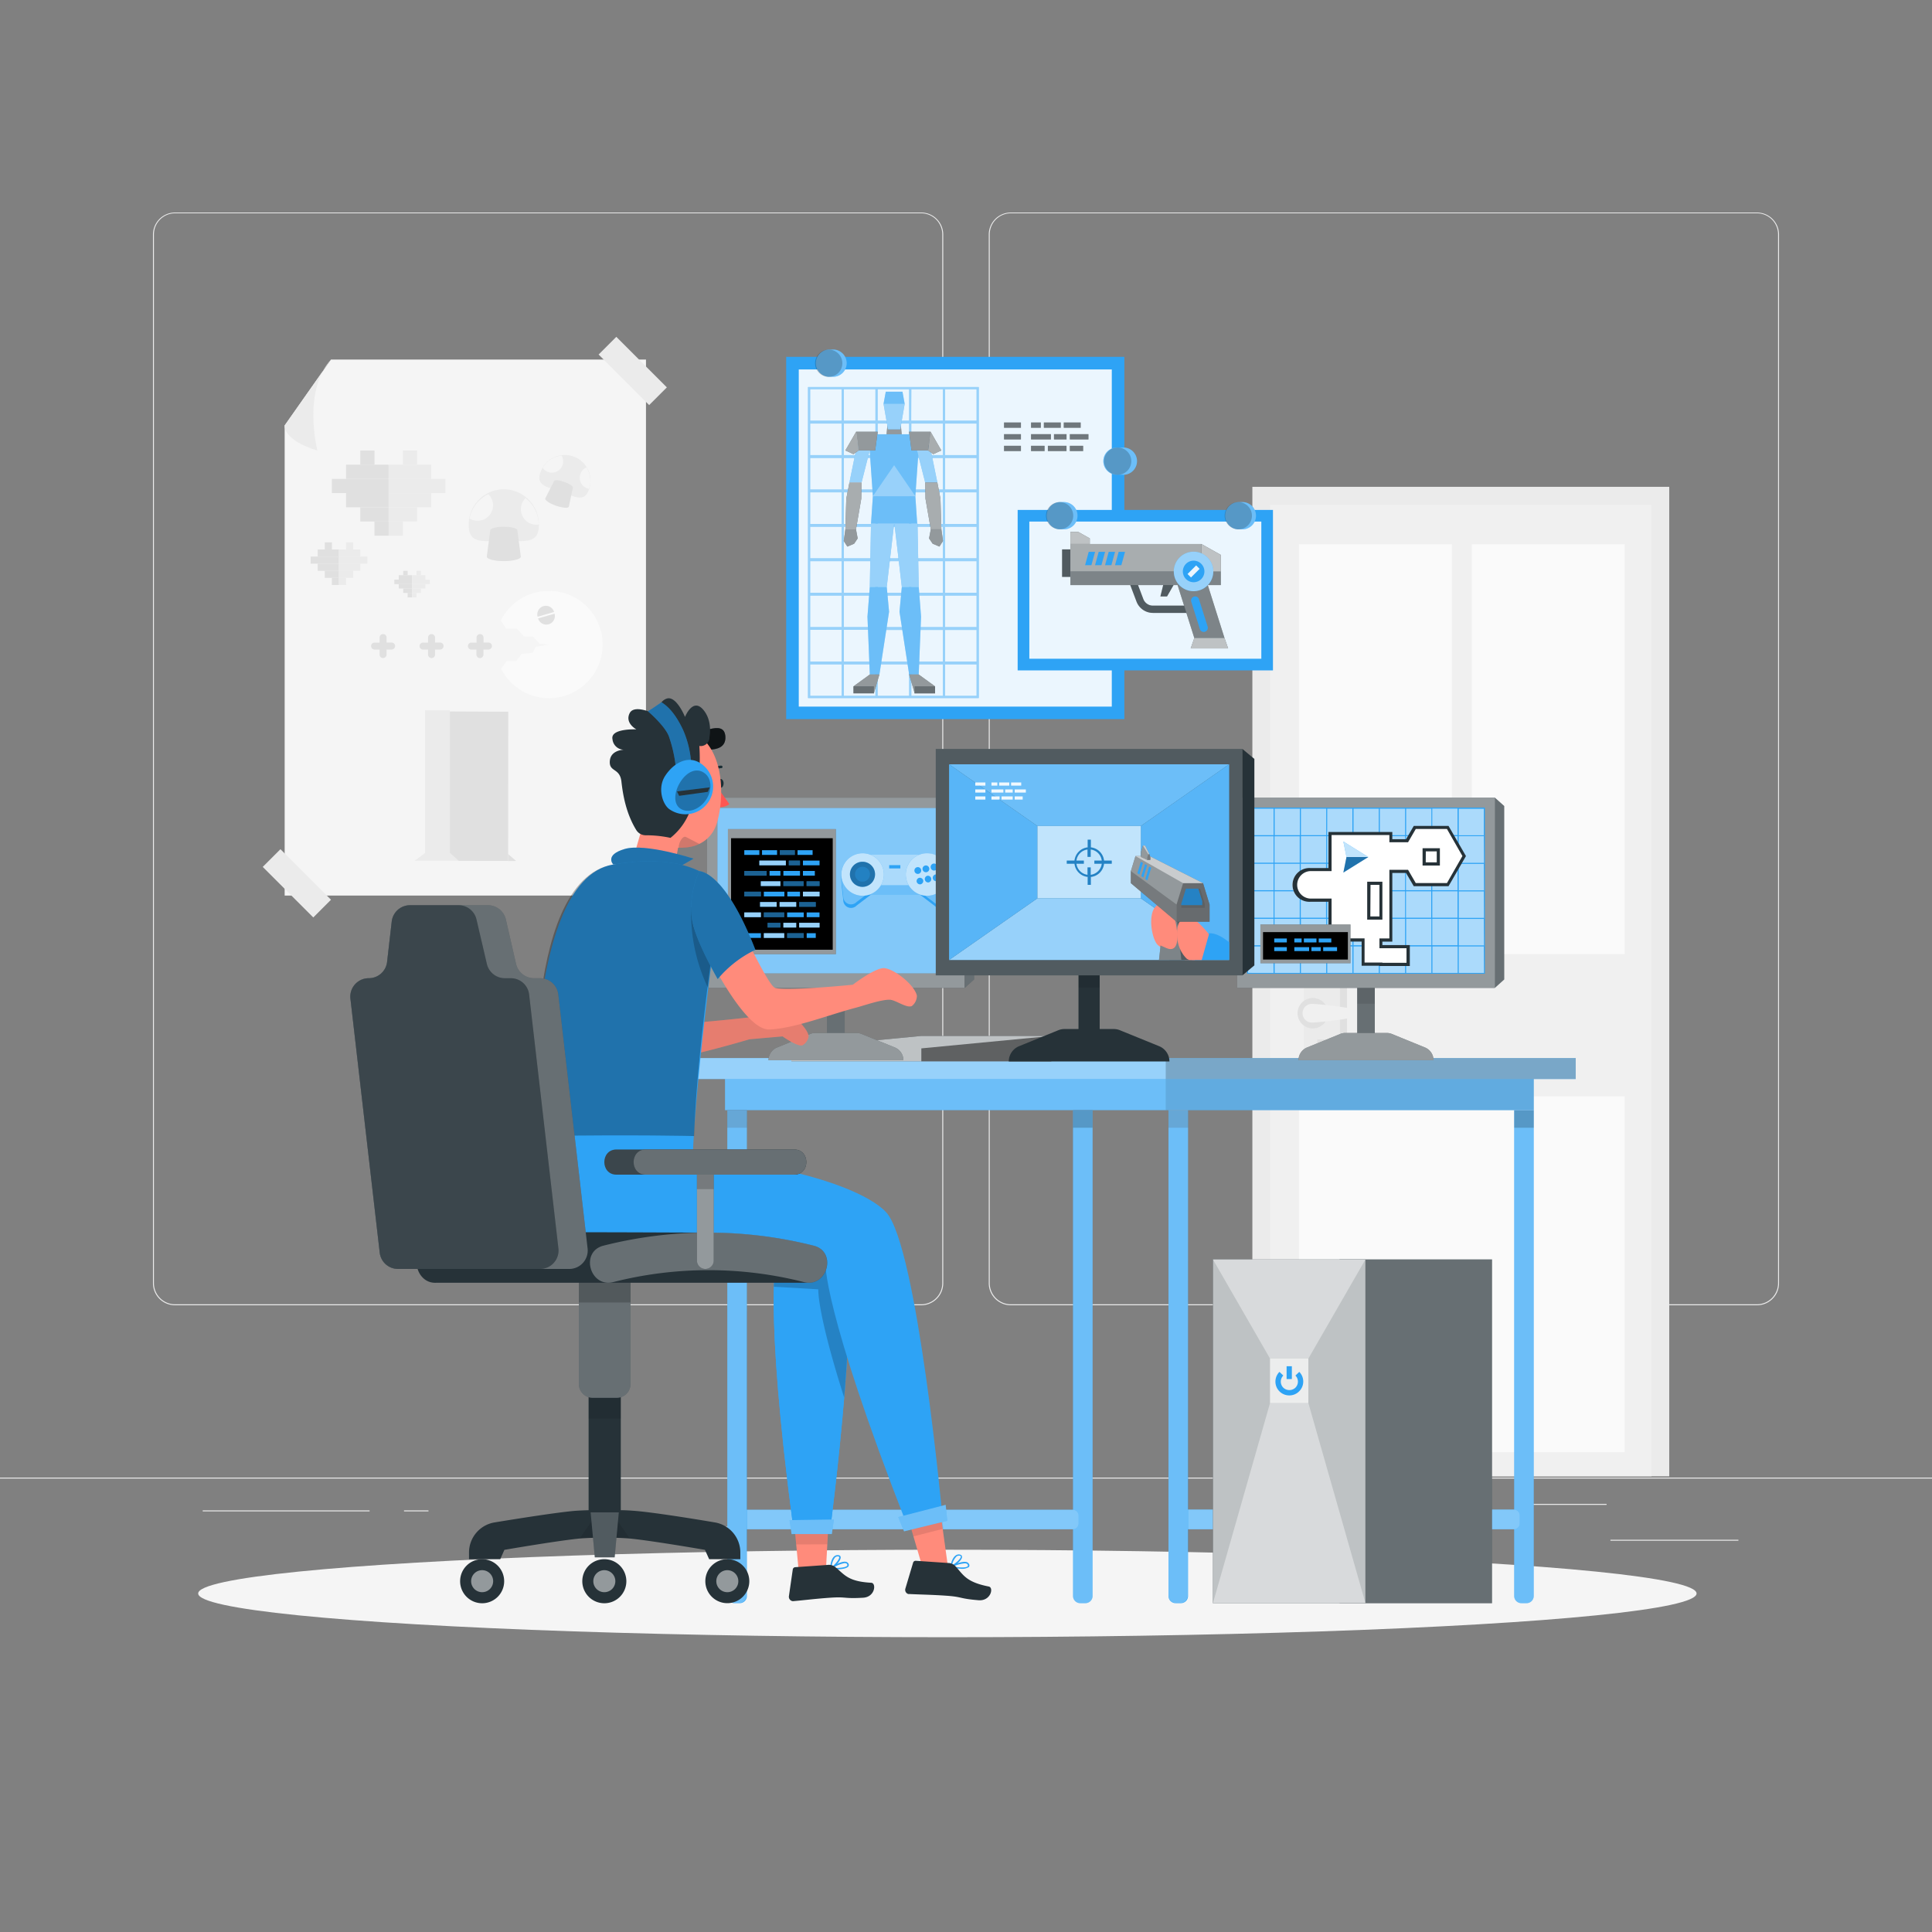 <svg xmlns="http://www.w3.org/2000/svg" viewBox="0 0 500 500"><rect x="0" y="0" width="500" height="500" fill="#808080" stroke="none"/><g id="freepik--background-complete--inject-61"><rect x="416.78" y="398.49" width="33.12" height="0.25" style="fill:#ebebeb"></rect><rect x="322.53" y="401.21" width="8.69" height="0.25" style="fill:#ebebeb"></rect><rect x="396.59" y="389.21" width="19.19" height="0.25" style="fill:#ebebeb"></rect><rect x="52.46" y="390.89" width="43.19" height="0.25" style="fill:#ebebeb"></rect><rect x="104.56" y="390.89" width="6.33" height="0.25" style="fill:#ebebeb"></rect><rect x="131.47" y="395.11" width="93.68" height="0.25" style="fill:#ebebeb"></rect><path d="M238.4,337.8H45.3a5.71,5.71,0,0,1-5.71-5.71V60.66A5.71,5.71,0,0,1,45.3,55H238.4a5.71,5.71,0,0,1,5.71,5.71V332.09A5.71,5.71,0,0,1,238.4,337.8ZM45.3,55.2a5.47,5.47,0,0,0-5.46,5.46V332.09a5.47,5.47,0,0,0,5.46,5.46H238.4a5.47,5.47,0,0,0,5.46-5.46V60.66a5.47,5.47,0,0,0-5.46-5.46Z" style="fill:#ebebeb"></path><path d="M454.7,337.8H261.6a5.71,5.71,0,0,1-5.71-5.71V60.66A5.71,5.71,0,0,1,261.6,55H454.7a5.71,5.71,0,0,1,5.71,5.71V332.09A5.71,5.71,0,0,1,454.7,337.8ZM261.6,55.2a5.47,5.47,0,0,0-5.46,5.46V332.09a5.47,5.47,0,0,0,5.46,5.46H454.7a5.47,5.47,0,0,0,5.46-5.46V60.66a5.47,5.47,0,0,0-5.46-5.46Z" style="fill:#ebebeb"></path><rect y="382.4" width="500" height="0.25" style="fill:#ebebeb"></rect><rect x="324.11" y="125.99" width="107.89" height="256.08" style="fill:#ebebeb"></rect><rect x="328.7" y="130.63" width="98.72" height="251.45" style="fill:#f0f0f0"></rect><rect x="336.17" y="140.86" width="39.57" height="106.06" style="fill:#fafafa"></rect><rect x="380.9" y="140.86" width="39.57" height="106.06" style="fill:#fafafa"></rect><rect x="336.17" y="283.73" width="84.3" height="92.09" style="fill:#fafafa"></rect><rect x="337.43" y="252.65" width="9.34" height="24.34" style="fill:#ebebeb"></rect><rect x="346.78" y="252.65" width="1.84" height="24.34" transform="translate(695.39 529.65) rotate(180)" style="fill:#e0e0e0"></rect><path d="M343.69,262.22a3.94,3.94,0,1,1-3.94-3.94A3.94,3.94,0,0,1,343.69,262.22Z" style="fill:#e0e0e0"></path><rect x="340.91" y="269.03" width="2.03" height="4.93" style="fill:#e0e0e0"></rect><path d="M352.52,262.22c0,1.33-11.63,2.42-13,2.42a2.42,2.42,0,0,1,0-4.84C340.89,259.8,352.52,260.88,352.52,262.22Z" style="fill:#f0f0f0"></path><polygon points="85.66 93.05 73.67 110.11 73.67 231.78 167.18 231.78 167.18 93.05 85.66 93.05" style="fill:#f5f5f5"></polygon><path d="M85.66,93.05l-12,17.06s-.51,3.75,8.49,6.5C82.16,116.61,78.16,101.36,85.66,93.05Z" style="fill:#ebebeb"></path><rect x="160.51" y="86.75" width="6.48" height="18.5" transform="translate(-19.92 143.91) rotate(-45)" style="fill:#ebebeb"></rect><rect x="73.59" y="219.36" width="6.48" height="18.5" transform="translate(-139.15 121.28) rotate(-45)" style="fill:#ebebeb"></rect><rect x="160.51" y="219.36" width="6.48" height="18.5" transform="translate(117.88 506.05) rotate(-135)" style="fill:#ebebeb"></rect><rect x="93.24" y="116.59" width="3.68" height="3.68" style="fill:#e0e0e0"></rect><polygon points="96.92 120.26 96.91 120.26 93.24 120.26 89.57 120.26 89.57 123.94 93.24 123.94 96.91 123.94 96.92 123.94 100.58 123.94 100.58 120.26 96.92 120.26" style="fill:#e0e0e0"></polygon><rect x="104.26" y="116.59" width="3.68" height="3.68" style="fill:#ebebeb"></rect><polygon points="107.94 120.26 107.92 120.26 104.26 120.26 100.58 120.26 100.58 123.94 104.26 123.94 107.92 123.94 107.94 123.94 111.6 123.94 111.6 120.26 107.94 120.26" style="fill:#ebebeb"></polygon><polygon points="96.92 123.94 96.91 123.94 93.24 123.94 89.57 123.94 85.89 123.94 85.89 127.61 89.57 127.61 93.24 127.61 96.91 127.61 96.92 127.61 100.58 127.61 100.58 123.94 96.92 123.94" style="fill:#e0e0e0"></polygon><polygon points="96.92 127.61 96.91 127.61 93.24 127.61 89.57 127.61 89.57 131.29 93.24 131.29 96.91 131.29 96.92 131.29 100.58 131.29 100.58 127.61 96.92 127.61" style="fill:#e0e0e0"></polygon><polygon points="107.94 127.61 107.92 127.61 104.26 127.61 100.58 127.61 100.58 131.29 104.26 131.29 107.92 131.29 107.94 131.29 111.6 131.29 111.6 127.61 107.94 127.61" style="fill:#ebebeb"></polygon><polygon points="96.92 131.29 96.91 131.29 93.24 131.29 93.24 134.96 96.91 134.96 96.92 134.96 100.58 134.96 100.58 131.29 96.92 131.29" style="fill:#e0e0e0"></polygon><polygon points="104.26 131.29 100.58 131.29 100.58 134.96 104.26 134.96 107.94 134.96 107.94 131.29 104.26 131.29" style="fill:#ebebeb"></polygon><rect x="96.91" y="134.96" width="3.68" height="3.68" style="fill:#e0e0e0"></rect><rect x="100.58" y="134.96" width="3.68" height="3.68" style="fill:#ebebeb"></rect><polygon points="111.6 123.94 107.94 123.94 107.92 123.94 104.26 123.94 100.58 123.94 100.58 127.61 104.26 127.61 107.92 127.61 107.94 127.61 111.6 127.61 115.28 127.61 115.28 123.94 111.6 123.94" style="fill:#ebebeb"></polygon><rect x="84.06" y="140.36" width="1.84" height="1.84" style="fill:#e0e0e0"></rect><polygon points="85.9 142.2 85.89 142.2 84.06 142.2 82.22 142.2 82.22 144.04 84.06 144.04 85.89 144.04 85.9 144.04 87.73 144.04 87.73 142.2 85.9 142.2" style="fill:#e0e0e0"></polygon><rect x="89.57" y="140.36" width="1.84" height="1.84" style="fill:#ebebeb"></rect><polygon points="91.41 142.2 91.4 142.2 89.57 142.2 87.73 142.2 87.73 144.04 89.57 144.04 91.4 144.04 91.41 144.04 93.24 144.04 93.24 142.2 91.41 142.2" style="fill:#ebebeb"></polygon><polygon points="85.9 144.04 85.89 144.04 84.06 144.04 82.22 144.04 80.39 144.04 80.39 145.88 82.22 145.88 84.06 145.88 85.89 145.88 85.9 145.88 87.73 145.88 87.73 144.04 85.9 144.04" style="fill:#e0e0e0"></polygon><polygon points="85.9 145.88 85.89 145.88 84.06 145.88 82.22 145.88 82.22 147.72 84.06 147.72 85.89 147.72 85.9 147.72 87.73 147.72 87.73 145.88 85.9 145.88" style="fill:#e0e0e0"></polygon><polygon points="91.41 145.88 91.4 145.88 89.57 145.88 87.73 145.88 87.73 147.72 89.57 147.72 91.4 147.72 91.41 147.72 93.24 147.72 93.24 145.88 91.41 145.88" style="fill:#ebebeb"></polygon><polygon points="85.9 147.72 85.89 147.72 84.06 147.72 84.06 149.55 85.89 149.55 85.9 149.55 87.73 149.55 87.73 147.72 85.9 147.72" style="fill:#e0e0e0"></polygon><polygon points="89.57 147.72 87.73 147.72 87.73 149.55 89.57 149.55 91.41 149.55 91.41 147.72 89.57 147.72" style="fill:#ebebeb"></polygon><rect x="85.89" y="149.55" width="1.84" height="1.84" style="fill:#e0e0e0"></rect><rect x="87.73" y="149.55" width="1.84" height="1.84" style="fill:#ebebeb"></rect><polygon points="93.24 144.04 91.41 144.04 91.4 144.04 89.57 144.04 87.73 144.04 87.73 145.88 89.57 145.88 91.4 145.88 91.41 145.88 93.24 145.88 95.08 145.88 95.08 144.04 93.24 144.04" style="fill:#ebebeb"></polygon><rect x="104.35" y="147.72" width="1.15" height="1.15" style="fill:#e0e0e0"></rect><polygon points="105.5 148.86 105.49 148.86 104.35 148.86 103.2 148.86 103.2 150.01 104.35 150.01 105.49 150.01 105.5 150.01 106.64 150.01 106.64 148.86 105.5 148.86" style="fill:#e0e0e0"></polygon><rect x="107.79" y="147.72" width="1.15" height="1.15" style="fill:#ebebeb"></rect><polygon points="108.94 148.86 108.94 148.86 107.79 148.86 106.64 148.86 106.64 150.01 107.79 150.01 108.94 150.01 108.94 150.01 110.08 150.01 110.08 148.86 108.94 148.86" style="fill:#ebebeb"></polygon><polygon points="105.5 150.01 105.49 150.01 104.35 150.01 103.2 150.01 102.05 150.01 102.05 151.16 103.2 151.16 104.35 151.16 105.49 151.16 105.5 151.16 106.64 151.16 106.64 150.01 105.5 150.01" style="fill:#e0e0e0"></polygon><polygon points="105.5 151.16 105.49 151.16 104.35 151.16 103.2 151.16 103.2 152.31 104.35 152.31 105.49 152.31 105.5 152.31 106.64 152.31 106.64 151.16 105.5 151.16" style="fill:#e0e0e0"></polygon><polygon points="108.94 151.16 108.94 151.16 107.79 151.16 106.64 151.16 106.64 152.31 107.79 152.31 108.94 152.31 108.94 152.31 110.08 152.31 110.08 151.16 108.94 151.16" style="fill:#ebebeb"></polygon><polygon points="105.5 152.31 105.49 152.31 104.35 152.31 104.35 153.46 105.49 153.46 105.5 153.46 106.64 153.46 106.64 152.31 105.5 152.31" style="fill:#e0e0e0"></polygon><polygon points="107.79 152.31 106.64 152.31 106.64 153.46 107.79 153.46 108.94 153.46 108.94 152.31 107.79 152.31" style="fill:#ebebeb"></polygon><rect x="105.49" y="153.46" width="1.15" height="1.15" style="fill:#e0e0e0"></rect><rect x="106.64" y="153.46" width="1.15" height="1.15" style="fill:#ebebeb"></rect><polygon points="110.08 150.01 108.94 150.01 108.94 150.01 107.79 150.01 106.64 150.01 106.64 151.16 107.79 151.16 108.94 151.16 108.94 151.16 110.08 151.16 111.23 151.16 111.23 150.01 110.08 150.01" style="fill:#ebebeb"></polygon><path d="M139.45,136c0,5-4.06,3.94-9.07,3.94s-9.06,1.06-9.06-3.94a9.07,9.07,0,1,1,18.13,0Z" style="fill:#ebebeb"></path><path d="M133.89,137.24c0-.51-1.57-.92-3.51-.92s-3.5.41-3.5.92l-.9,6.82c0,.64,2,1.16,4.4,1.16s4.41-.52,4.41-1.16Z" style="fill:#e0e0e0"></path><path d="M121.5,134.18a4,4,0,0,0,4.87-6.29A9.09,9.09,0,0,0,121.5,134.18Z" style="fill:#f5f5f5"></path><path d="M139.44,135.72a9,9,0,0,0-3.42-6.8,4,4,0,0,0,2.77,6.87A3.5,3.5,0,0,0,139.44,135.72Z" style="fill:#f5f5f5"></path><path d="M152.41,126.72c-1.22,3.47-3.78,1.74-7.25.52s-6.54-1.49-5.31-4.95a6.66,6.66,0,1,1,12.56,4.43Z" style="fill:#ebebeb"></path><path d="M148.26,126.21c.12-.35-.86-1-2.21-1.49s-2.53-.58-2.65-.22L141.11,129c-.16.44,1.08,1.28,2.77,1.87s3.18.72,3.33.28Z" style="fill:#e0e0e0"></path><path d="M140.42,121.07a2.93,2.93,0,0,0,5.17-.71,3,3,0,0,0-.25-2.47A6.68,6.68,0,0,0,140.42,121.07Z" style="fill:#f5f5f5"></path><path d="M152.47,126.52a6.67,6.67,0,0,0-.7-5.55,2.92,2.92,0,0,0,.24,5.43A2.39,2.39,0,0,0,152.47,126.52Z" style="fill:#f5f5f5"></path><path d="M142,152.93a13.86,13.86,0,0,0-12.39,7.65l1.39,2.1h2.78l1.88,2.08H138l1.62,1.83,2.46.22-3.46.62-.78,1.52-2.85.31-1.33,1.79h-2.46l-1.51,2A13.88,13.88,0,1,0,142,152.93Z" style="fill:#fafafa"></path><path d="M143.51,158.82a2.21,2.21,0,1,1-4.25,1.23Z" style="fill:#e0e0e0"></path><path d="M139.14,159.61a2.21,2.21,0,1,1,4.25-1.23Z" style="fill:#e0e0e0"></path><path d="M126.43,166.29h-1.29V165a.9.9,0,0,0-.91-.9h0a.9.9,0,0,0-.9.9v1.3H122a.9.9,0,0,0-.9.9h0a.9.9,0,0,0,.9.91h1.3v1.29a.9.9,0,0,0,.9.91h0a.91.91,0,0,0,.91-.91V168.1h1.29a.91.91,0,0,0,.91-.91h0A.9.9,0,0,0,126.43,166.29Z" style="fill:#e0e0e0"></path><path d="M113.89,166.29h-1.3V165a.9.9,0,0,0-.9-.9h0a.9.9,0,0,0-.91.9v1.3h-1.29a.9.9,0,0,0-.91.9h0a.91.91,0,0,0,.91.91h1.29v1.29a.91.91,0,0,0,.91.91h0a.9.9,0,0,0,.9-.91V168.1h1.3a.9.9,0,0,0,.9-.91h0A.9.9,0,0,0,113.89,166.29Z" style="fill:#e0e0e0"></path><path d="M101.34,166.29h-1.29V165a.9.9,0,0,0-.91-.9h0a.9.9,0,0,0-.9.9v1.3h-1.3a.9.9,0,0,0-.9.9h0a.9.9,0,0,0,.9.91h1.3v1.29a.9.9,0,0,0,.9.91h0a.91.91,0,0,0,.91-.91V168.1h1.29a.91.91,0,0,0,.91-.91h0A.9.9,0,0,0,101.34,166.29Z" style="fill:#e0e0e0"></path><rect x="110" y="183.81" width="6.41" height="38.71" style="fill:#ebebeb"></rect><polygon points="118.7 222.78 107.29 222.78 110 220.74 116.42 220.74 118.7 222.78" style="fill:#ebebeb"></polygon><polygon points="133.57 222.82 131.51 222.82 131.53 221.05 133.57 222.82" style="fill:#e0e0e0"></polygon><polygon points="131.53 184.19 131.51 222.82 118.7 222.78 116.42 220.74 116.42 184.12 131.53 184.19" style="fill:#e0e0e0"></polygon></g><g id="freepik--Shadow--inject-61"><ellipse id="freepik--path--inject-61" cx="245.18" cy="412.39" rx="193.89" ry="11.32" style="fill:#f5f5f5"></ellipse></g><g id="freepik--Drawings--inject-61"><rect x="203.46" y="92.35" width="87.52" height="93.76" style="fill:#2EA3F5"></rect><rect x="206.72" y="95.61" width="81.01" height="87.26" style="fill:#fff;opacity:0.9"></rect><path d="M215.78,90.46h-1.29a3.53,3.53,0,0,0,0,7.05h1.29a3.53,3.53,0,0,0,0-7.05Z" style="fill:#2EA3F5"></path><path d="M215.78,90.46h-1.29a3.53,3.53,0,0,0,0,7.05h1.29a3.53,3.53,0,0,0,0-7.05Z" style="fill:#fff;opacity:0.3"></path><path d="M218,94a3.53,3.53,0,1,1-3.53-3.52A3.53,3.53,0,0,1,218,94Z" style="opacity:0.2"></path><path d="M290.54,115.82h-1.28a3.53,3.53,0,1,0,0,7.05h1.28a3.53,3.53,0,1,0,0-7.05Z" style="fill:#2EA3F5"></path><path d="M290.54,115.82h-1.28a3.53,3.53,0,1,0,0,7.05h1.28a3.53,3.53,0,1,0,0-7.05Z" style="fill:#fff;opacity:0.3"></path><path d="M292.78,119.34a3.53,3.53,0,1,1-3.52-3.52A3.53,3.53,0,0,1,292.78,119.34Z" style="opacity:0.2"></path><path d="M209.12,100.17v80.48H253.3V100.17Zm35.45.54h8.18v8.18h-8.18Zm0,8.9h8.18v8.18h-8.18Zm0,8.9h8.18v8.19h-8.18Zm0,8.9h8.18v8.19h-8.18Zm0,8.9h8.18v8.19h-8.18Zm0,8.91h8.18v8.18h-8.18Zm0,8.9h8.18v8.18h-8.18Zm0,8.9h8.18v8.18h-8.18Zm-26.73,8.18h-8.18V163h8.18Zm0-8.9h-8.18v-8.18h8.18Zm0-8.9h-8.18v-8.18h8.18Zm0-8.9h-8.18v-8.19h8.18Zm0-8.9h-8.18v-8.19h8.18Zm0-8.9h-8.18v-8.19h8.18Zm0-8.91h-8.18v-8.18h8.18Zm8.73,53.41h-8.18V163h8.18Zm8.73-52.69v8.19h-8.19v-8.19Zm0,8.9v8.19h-8.19v-8.19Zm0,8.9v8.19h-8.19v-8.19Zm0,8.91v8.18h-8.19v-8.18Zm0,8.9v8.18h-8.19v-8.18Zm0-36.33h-8.19v-8.18h8.19Zm-8.73,0h-8.18v-8.18h8.18Zm0,8.91h-8.18v-8.19h8.18Zm0,8.9h-8.18v-8.19h8.18Zm0,8.9h-8.18v-8.19h8.18Zm0,8.9h-8.18v-8.18h8.18Zm0,8.9h-8.18v-8.18h8.18Zm.54.72h8.19v8.18h-8.19Zm8.73,0H244v8.18h-8.19Zm0-8.9H244v8.18h-8.19Zm0-8.9H244v8.18h-8.19Zm0-8.91H244v8.19h-8.19Zm0-8.9H244v8.19h-8.19Zm0-8.9H244v8.19h-8.19Zm0-8.9H244v8.18h-8.19Zm0-8.9H244v8.18h-8.19Zm-8.73,0h8.19v8.18h-8.19Zm-8.72,0h8.18v8.18h-8.18Zm-8.73,0h8.18v8.18h-8.18Zm8.18,79.39h-8.18v-8.18h8.18Zm8.73,0h-8.18v-8.18h8.18Zm8.73,0h-8.19v-8.18h8.19Zm8.73,0h-8.19v-8.18H244Zm8.72,0h-8.18v-8.18h8.18Z" style="fill:#2EA3F5"></path><path d="M209.12,100.17v80.48H253.3V100.17Zm35.45.54h8.18v8.18h-8.18Zm0,8.9h8.18v8.18h-8.18Zm0,8.9h8.18v8.19h-8.18Zm0,8.9h8.18v8.19h-8.18Zm0,8.9h8.18v8.19h-8.18Zm0,8.91h8.18v8.18h-8.18Zm0,8.9h8.18v8.18h-8.18Zm0,8.9h8.18v8.18h-8.18Zm-26.73,8.18h-8.18V163h8.18Zm0-8.9h-8.18v-8.18h8.18Zm0-8.9h-8.18v-8.18h8.18Zm0-8.9h-8.18v-8.19h8.18Zm0-8.9h-8.18v-8.19h8.18Zm0-8.9h-8.18v-8.19h8.18Zm0-8.91h-8.18v-8.18h8.18Zm8.73,53.41h-8.18V163h8.18Zm8.73-52.69v8.19h-8.19v-8.19Zm0,8.9v8.19h-8.19v-8.19Zm0,8.9v8.19h-8.19v-8.19Zm0,8.91v8.18h-8.19v-8.18Zm0,8.9v8.18h-8.19v-8.18Zm0-36.33h-8.19v-8.18h8.19Zm-8.73,0h-8.18v-8.18h8.18Zm0,8.91h-8.18v-8.19h8.18Zm0,8.9h-8.18v-8.19h8.18Zm0,8.9h-8.18v-8.19h8.18Zm0,8.9h-8.18v-8.18h8.18Zm0,8.9h-8.18v-8.18h8.18Zm.54.72h8.19v8.18h-8.19Zm8.73,0H244v8.18h-8.19Zm0-8.9H244v8.18h-8.19Zm0-8.9H244v8.18h-8.19Zm0-8.91H244v8.19h-8.19Zm0-8.9H244v8.19h-8.19Zm0-8.9H244v8.19h-8.19Zm0-8.9H244v8.18h-8.19Zm0-8.9H244v8.18h-8.19Zm-8.73,0h8.19v8.18h-8.19Zm-8.72,0h8.18v8.18h-8.18Zm-8.73,0h8.18v8.18h-8.18Zm8.18,79.39h-8.18v-8.18h8.18Zm8.73,0h-8.18v-8.18h8.18Zm8.73,0h-8.19v-8.18h8.19Zm8.73,0h-8.19v-8.18H244Zm8.72,0h-8.18v-8.18h8.18Z" style="fill:#fff;opacity:0.5"></path><polygon points="233.44 113.56 229.36 113.56 229.99 106.08 232.81 106.08 233.44 113.56" style="fill:#263238"></polygon><polygon points="233.44 113.56 229.36 113.56 229.99 106.08 232.81 106.08 233.44 113.56" style="fill:#fff;opacity:0.5"></polygon><polygon points="232.99 111.11 229.81 111.11 228.66 104.52 234.13 104.52 232.99 111.11" style="fill:#2EA3F5"></polygon><polygon points="232.99 111.11 229.81 111.11 228.66 104.52 234.13 104.52 232.99 111.11" style="fill:#fff;opacity:0.5"></polygon><polygon points="229.24 101.37 233.56 101.37 234.13 104.52 228.66 104.52 229.24 101.37" style="fill:#2EA3F5"></polygon><polygon points="229.24 101.37 233.56 101.37 234.13 104.52 228.66 104.52 229.24 101.37" style="fill:#fff;opacity:0.3"></polygon><polygon points="225.9 128.41 236.89 128.41 237.37 135.52 225.42 135.52 225.9 128.41" style="fill:#2EA3F5"></polygon><polygon points="225.9 128.41 236.89 128.41 237.37 135.52 225.42 135.52 225.9 128.41" style="fill:#fff;opacity:0.3"></polygon><polygon points="229.49 151.89 225.1 151.89 224.5 159.59 225.11 174.56 227.59 174.56 230.09 158.32 229.49 151.89" style="fill:#2EA3F5"></polygon><polygon points="229.49 151.89 225.1 151.89 224.5 159.59 225.11 174.56 227.59 174.56 230.09 158.32 229.49 151.89" style="fill:#fff;opacity:0.3"></polygon><polygon points="225.42 135.52 225.1 151.89 229.49 151.89 231.4 135.52 225.42 135.52" style="fill:#2EA3F5"></polygon><polygon points="225.42 135.52 225.1 151.89 229.49 151.89 231.4 135.52 225.42 135.52" style="fill:#fff;opacity:0.5"></polygon><polygon points="233.39 151.89 237.77 151.89 238.37 159.59 237.76 174.56 235.29 174.56 232.79 158.32 233.39 151.89" style="fill:#2EA3F5"></polygon><polygon points="233.39 151.89 237.77 151.89 238.37 159.59 237.76 174.56 235.29 174.56 232.79 158.32 233.39 151.89" style="fill:#fff;opacity:0.3"></polygon><polygon points="237.45 135.52 237.77 151.89 233.39 151.89 231.47 135.52 237.45 135.52" style="fill:#2EA3F5"></polygon><polygon points="237.45 135.52 237.77 151.89 233.39 151.89 231.47 135.52 237.45 135.52" style="fill:#fff;opacity:0.5"></polygon><polygon points="236.89 128.41 225.9 128.41 224.79 112.39 238.01 112.39 236.89 128.41" style="fill:#2EA3F5"></polygon><polygon points="236.89 128.41 225.9 128.41 224.79 112.39 238.01 112.39 236.89 128.41" style="fill:#fff;opacity:0.3"></polygon><polygon points="225.9 128.41 231.4 120.4 236.89 128.41 225.9 128.41" style="fill:#fff;opacity:0.3"></polygon><polygon points="220.87 177.63 225.11 174.56 227.59 174.56 226.15 179.45 220.87 177.63" style="fill:#263238"></polygon><polygon points="220.87 177.63 225.11 174.56 227.59 174.56 226.15 179.45 220.87 177.63" style="fill:#fff;opacity:0.5"></polygon><rect x="220.87" y="177.63" width="5.28" height="1.81" style="fill:#263238"></rect><rect x="220.87" y="177.63" width="5.28" height="1.81" style="fill:#fff;opacity:0.3"></rect><polygon points="242 177.63 237.76 174.56 235.29 174.56 236.72 179.45 242 177.63" style="fill:#263238"></polygon><polygon points="242 177.63 237.76 174.56 235.29 174.56 236.72 179.45 242 177.63" style="fill:#fff;opacity:0.5"></polygon><rect x="236.72" y="177.63" width="5.28" height="1.81" transform="translate(478.72 357.08) rotate(180)" style="fill:#263238"></rect><rect x="236.72" y="177.63" width="5.28" height="1.81" transform="translate(478.72 357.08) rotate(180)" style="fill:#fff;opacity:0.3"></rect><polygon points="222.97 124.88 219.83 124.88 222.37 112.39 226.15 112.39 222.97 124.88" style="fill:#2EA3F5"></polygon><polygon points="222.97 124.88 219.83 124.88 219.02 129.05 218.78 136.99 221.53 136.99 222.9 129.05 222.97 124.88" style="fill:#263238"></polygon><polygon points="221.53 136.99 218.78 136.99 218.36 140 219.29 141.46 221.05 140.71 221.97 139.34 221.53 136.99" style="fill:#263238"></polygon><polygon points="222.97 124.88 219.83 124.88 222.37 112.39 226.15 112.39 222.97 124.88" style="fill:#fff;opacity:0.5"></polygon><polygon points="222.97 124.88 219.83 124.88 219.02 129.05 218.78 136.99 221.53 136.99 222.9 129.05 222.97 124.88" style="fill:#fff;opacity:0.6"></polygon><polygon points="221.53 136.99 218.78 136.99 218.36 140 219.29 141.46 221.05 140.71 221.97 139.34 221.53 136.99" style="fill:#fff;opacity:0.5"></polygon><polygon points="226.5 116.58 222.2 116.58 221.57 111.73 227.14 111.73 226.5 116.58" style="fill:#263238"></polygon><polygon points="221.57 111.73 218.78 116.58 220.87 117.54 222.2 116.58 221.57 111.73" style="fill:#263238"></polygon><polygon points="226.5 116.58 222.2 116.58 221.57 111.73 227.14 111.73 226.5 116.58" style="fill:#fff;opacity:0.5"></polygon><polygon points="221.57 111.73 218.78 116.58 220.87 117.54 222.2 116.58 221.57 111.73" style="fill:#fff;opacity:0.6"></polygon><polygon points="239.44 124.88 242.59 124.88 240.04 112.39 236.26 112.39 239.44 124.88" style="fill:#2EA3F5"></polygon><polygon points="239.44 124.88 242.59 124.88 240.04 112.39 236.26 112.39 239.44 124.88" style="fill:#fff;opacity:0.5"></polygon><polygon points="239.44 124.88 242.59 124.88 243.39 129.05 243.63 136.99 240.89 136.99 239.51 129.05 239.44 124.88" style="fill:#263238"></polygon><polygon points="239.44 124.88 242.59 124.88 243.39 129.05 243.63 136.99 240.89 136.99 239.51 129.05 239.44 124.88" style="fill:#fff;opacity:0.6"></polygon><polygon points="240.89 136.99 243.63 136.99 244.05 140 243.12 141.46 241.37 140.71 240.44 139.34 240.89 136.99" style="fill:#263238"></polygon><polygon points="240.89 136.99 243.63 136.99 244.05 140 243.12 141.46 241.37 140.71 240.44 139.34 240.89 136.99" style="fill:#fff;opacity:0.5"></polygon><polygon points="235.9 116.58 240.2 116.58 240.83 111.73 235.26 111.73 235.9 116.58" style="fill:#263238"></polygon><polygon points="235.9 116.58 240.2 116.58 240.83 111.73 235.26 111.73 235.9 116.58" style="fill:#fff;opacity:0.5"></polygon><polygon points="240.83 111.73 243.62 116.58 241.53 117.54 240.2 116.58 240.83 111.73" style="fill:#263238"></polygon><polygon points="240.83 111.73 243.62 116.58 241.53 117.54 240.2 116.58 240.83 111.73" style="fill:#fff;opacity:0.6"></polygon><g style="opacity:0.9"><rect x="276.87" y="112.36" width="4.82" height="1.37" style="fill:#263238"></rect><rect x="259.84" y="112.36" width="4.38" height="1.37" style="fill:#263238"></rect><rect x="266.83" y="112.36" width="5.15" height="1.37" style="fill:#263238"></rect><rect x="272.77" y="112.36" width="3.25" height="1.37" style="fill:#263238"></rect></g><g style="opacity:0.9"><rect x="259.84" y="109.34" width="4.38" height="1.37" style="fill:#263238"></rect><rect x="266.83" y="109.34" width="2.54" height="1.37" style="fill:#263238"></rect><rect x="275.3" y="109.34" width="4.38" height="1.37" style="fill:#263238"></rect><rect x="270.15" y="109.34" width="4.38" height="1.37" style="fill:#263238"></rect><rect x="266.83" y="115.37" width="3.51" height="1.37" style="fill:#263238"></rect><rect x="271.19" y="115.37" width="4.82" height="1.37" style="fill:#263238"></rect><rect x="276.87" y="115.37" width="3.45" height="1.37" style="fill:#263238"></rect><rect x="259.84" y="115.37" width="4.38" height="1.37" style="fill:#263238"></rect></g><g style="opacity:0.3"><g style="opacity:0.9"><rect x="276.87" y="112.36" width="4.82" height="1.37" style="fill:#fff"></rect><rect x="259.84" y="112.36" width="4.38" height="1.37" style="fill:#fff"></rect><rect x="266.83" y="112.36" width="5.15" height="1.37" style="fill:#fff"></rect><rect x="272.77" y="112.36" width="3.25" height="1.37" style="fill:#fff"></rect></g><g style="opacity:0.9"><rect x="259.84" y="109.34" width="4.38" height="1.37" style="fill:#fff"></rect><rect x="266.83" y="109.34" width="2.54" height="1.37" style="fill:#fff"></rect><rect x="275.3" y="109.34" width="4.38" height="1.37" style="fill:#fff"></rect><rect x="270.15" y="109.34" width="4.38" height="1.37" style="fill:#fff"></rect><rect x="266.83" y="115.37" width="3.51" height="1.37" style="fill:#fff"></rect><rect x="271.19" y="115.37" width="4.82" height="1.37" style="fill:#fff"></rect><rect x="276.87" y="115.37" width="3.45" height="1.37" style="fill:#fff"></rect><rect x="259.84" y="115.37" width="4.38" height="1.37" style="fill:#fff"></rect></g></g><rect x="263.37" y="131.97" width="66.07" height="41.53" style="fill:#2EA3F5"></rect><rect x="266.39" y="134.98" width="60.04" height="35.5" style="fill:#fff;opacity:0.9"></rect><path d="M307.68,158.62h-9.31a4.55,4.55,0,0,1-4.24-2.93l-1.94-5.12,1.76-.67,1.94,5.13a2.66,2.66,0,0,0,2.48,1.71h9.31Z" style="fill:#263238"></path><polygon points="301.32 150.24 300.31 154.36 302.03 154.36 304.39 150.24 301.32 150.24" style="fill:#263238"></polygon><g style="opacity:0.2"><path d="M307.68,158.62h-9.31a4.55,4.55,0,0,1-4.24-2.93l-1.94-5.12,1.76-.67,1.94,5.13a2.66,2.66,0,0,0,2.48,1.71h9.31Z" style="fill:#fff"></path><polygon points="301.32 150.24 300.31 154.36 302.03 154.36 304.39 150.24 301.32 150.24" style="fill:#fff"></polygon></g><polygon points="316.9 165.12 309.09 165.12 304.39 150.24 312.2 150.24 316.9 165.12" style="fill:#263238"></polygon><polygon points="316.9 165.12 309.09 165.12 304.39 150.24 312.2 150.24 316.9 165.12" style="fill:#fff;opacity:0.4"></polygon><path d="M311.53,163.55h0a1.06,1.06,0,0,1-1-.74l-2.23-7.07a1.06,1.06,0,0,1,1-1.38h0a1,1,0,0,1,1,.74l2.24,7.07A1.07,1.07,0,0,1,311.53,163.55Z" style="fill:#2EA3F5"></path><polygon points="317.84 167.81 308.15 167.81 309.09 165.12 316.9 165.12 317.84 167.81" style="fill:#263238"></polygon><polygon points="317.84 167.81 308.15 167.81 309.09 165.12 316.9 165.12 317.84 167.81" style="fill:#fff;opacity:0.7"></polygon><rect x="274.87" y="142.18" width="2.14" height="7.12" style="fill:#263238"></rect><rect x="274.87" y="142.18" width="2.14" height="7.12" style="fill:#fff;opacity:0.2"></rect><polygon points="277.02 137.65 277.02 140.79 282.04 140.79 282.04 139.34 279.03 137.65 277.02 137.65" style="fill:#263238"></polygon><polygon points="277.02 137.65 277.02 140.79 282.04 140.79 282.04 139.34 279.03 137.65 277.02 137.65" style="fill:#fff;opacity:0.7"></polygon><rect x="277.02" y="140.79" width="33.9" height="7.09" style="fill:#263238"></rect><rect x="277.02" y="140.79" width="33.9" height="7.09" style="fill:#fff;opacity:0.6"></rect><rect x="277.02" y="147.88" width="38.93" height="3.54" style="fill:#263238"></rect><rect x="277.02" y="147.88" width="38.93" height="3.54" style="fill:#fff;opacity:0.4"></rect><polygon points="315.95 147.88 310.92 147.88 310.92 140.79 315.95 143.61 315.95 147.88" style="fill:#263238"></polygon><polygon points="315.95 147.88 310.92 147.88 310.92 140.79 315.95 143.61 315.95 147.88" style="fill:#fff;opacity:0.7"></polygon><polygon points="282.46 146.26 280.82 146.26 281.76 142.81 283.4 142.81 282.46 146.26" style="fill:#2EA3F5"></polygon><polygon points="285.05 146.26 283.4 146.26 284.34 142.81 285.99 142.81 285.05 146.26" style="fill:#2EA3F5"></polygon><polygon points="287.63 146.26 285.99 146.26 286.93 142.81 288.57 142.81 287.63 146.26" style="fill:#2EA3F5"></polygon><polygon points="290.21 146.26 288.57 146.26 289.51 142.81 291.15 142.81 290.21 146.26" style="fill:#2EA3F5"></polygon><path d="M314,147.88a5.11,5.11,0,1,1-5.1-5.1A5.1,5.1,0,0,1,314,147.88Z" style="fill:#2EA3F5"></path><path d="M314,147.88a5.11,5.11,0,1,1-5.1-5.1A5.1,5.1,0,0,1,314,147.88Z" style="fill:#fff;opacity:0.5"></path><path d="M311.7,147.88a2.79,2.79,0,1,1-2.78-2.78A2.79,2.79,0,0,1,311.7,147.88Z" style="fill:#2EA3F5"></path><rect x="308.28" y="146.31" width="1.27" height="3.15" transform="translate(195.03 -175.12) rotate(45)" style="fill:#fff;opacity:0.9"></rect><path d="M275.52,129.94h-1.29a3.53,3.53,0,0,0,0,7.05h1.29a3.53,3.53,0,0,0,0-7.05Z" style="fill:#2EA3F5"></path><path d="M275.52,129.94h-1.29a3.53,3.53,0,0,0,0,7.05h1.29a3.53,3.53,0,0,0,0-7.05Z" style="fill:#fff;opacity:0.3"></path><path d="M277.75,133.46a3.52,3.52,0,1,1-3.52-3.52A3.52,3.52,0,0,1,277.75,133.46Z" style="opacity:0.2"></path><path d="M321.71,129.94h-1.29a3.53,3.53,0,0,0,0,7.05h1.29a3.53,3.53,0,0,0,0-7.05Z" style="fill:#2EA3F5"></path><path d="M321.71,129.94h-1.29a3.53,3.53,0,0,0,0,7.05h1.29a3.53,3.53,0,0,0,0-7.05Z" style="fill:#fff;opacity:0.3"></path><path d="M324,133.46a3.53,3.53,0,1,1-3.53-3.52A3.53,3.53,0,0,1,324,133.46Z" style="opacity:0.2"></path></g><g id="freepik--Desk--inject-61"><path d="M393.74,287.3h1.34a1.86,1.86,0,0,1,1.86,1.86V414.9a0,0,0,0,1,0,0h-5.06a0,0,0,0,1,0,0V289.16A1.86,1.86,0,0,1,393.74,287.3Z" transform="translate(788.81 702.2) rotate(180)" style="fill:#2EA3F5"></path><path d="M393.74,287.3h1.34a1.86,1.86,0,0,1,1.86,1.86V414.9a0,0,0,0,1,0,0h-5.06a0,0,0,0,1,0,0V289.16A1.86,1.86,0,0,1,393.74,287.3Z" transform="translate(788.81 702.2) rotate(180)" style="fill:#fff;opacity:0.3"></path><path d="M347.58,348.51h2a1.53,1.53,0,0,1,1.53,1.53v88a0,0,0,0,1,0,0H346a0,0,0,0,1,0,0V350A1.53,1.53,0,0,1,347.58,348.51Z" transform="translate(741.83 44.67) rotate(90)" style="fill:#2EA3F5"></path><path d="M347.58,348.51h2a1.53,1.53,0,0,1,1.53,1.53v88a0,0,0,0,1,0,0H346a0,0,0,0,1,0,0V350A1.53,1.53,0,0,1,347.58,348.51Z" transform="translate(741.83 44.67) rotate(90)" style="fill:#fff;opacity:0.4"></path><path d="M304.27,287.3h1.34a1.86,1.86,0,0,1,1.86,1.86V414.9a0,0,0,0,1,0,0h-5.06a0,0,0,0,1,0,0V289.16A1.86,1.86,0,0,1,304.27,287.3Z" transform="translate(609.87 702.2) rotate(180)" style="fill:#2EA3F5"></path><rect x="391.88" y="287.3" width="5.06" height="4.56" style="opacity:0.2"></rect><rect x="302.41" y="287.3" width="5.06" height="4.56" style="opacity:0.2"></rect><rect x="187.65" y="278.62" width="209.29" height="8.68" transform="translate(584.58 565.92) rotate(180)" style="fill:#2EA3F5"></rect><rect x="187.65" y="278.62" width="209.29" height="8.68" transform="translate(584.58 565.92) rotate(180)" style="fill:#fff;opacity:0.3"></rect><rect x="301.68" y="278.62" width="95.25" height="8.68" transform="translate(698.62 565.92) rotate(180)" style="opacity:0.1"></rect><rect x="176.8" y="273.82" width="230.98" height="5.42" transform="translate(584.58 553.07) rotate(180)" style="fill:#2EA3F5"></rect><rect x="176.8" y="273.82" width="230.98" height="5.42" transform="translate(584.58 553.07) rotate(180)" style="fill:#fff;opacity:0.5"></rect><rect x="301.68" y="273.82" width="106.1" height="5.42" transform="translate(709.47 553.07) rotate(180)" style="opacity:0.2"></rect><path d="M307.47,287.3h-5.06V412.88a2,2,0,0,0,2,2h1a2,2,0,0,0,2-2" style="fill:#fff;opacity:0.3"></path><path d="M279.56,287.3h1.34a1.86,1.86,0,0,1,1.86,1.86V414.9a0,0,0,0,1,0,0H277.7a0,0,0,0,1,0,0V289.16A1.86,1.86,0,0,1,279.56,287.3Z" transform="translate(560.46 702.2) rotate(180)" style="fill:#2EA3F5"></path><path d="M279.56,287.3h1.34a1.86,1.86,0,0,1,1.86,1.86V414.9a0,0,0,0,1,0,0H277.7a0,0,0,0,1,0,0V289.16A1.86,1.86,0,0,1,279.56,287.3Z" transform="translate(560.46 702.2) rotate(180)" style="fill:#fff;opacity:0.3"></path><path d="M233.4,348.51h2a1.53,1.53,0,0,1,1.53,1.53v88a0,0,0,0,1,0,0h-5.06a0,0,0,0,1,0,0V350A1.53,1.53,0,0,1,233.4,348.51Z" transform="translate(627.66 158.85) rotate(90)" style="fill:#2EA3F5"></path><path d="M233.4,348.51h2a1.53,1.53,0,0,1,1.53,1.53v88a0,0,0,0,1,0,0h-5.06a0,0,0,0,1,0,0V350A1.53,1.53,0,0,1,233.4,348.51Z" transform="translate(627.66 158.85) rotate(90)" style="fill:#fff;opacity:0.4"></path><path d="M190.09,287.3h1.34a1.86,1.86,0,0,1,1.86,1.86V414.9a0,0,0,0,1,0,0h-5.06a0,0,0,0,1,0,0V289.16A1.86,1.86,0,0,1,190.09,287.3Z" transform="translate(381.52 702.2) rotate(180)" style="fill:#2EA3F5"></path><rect x="277.7" y="287.3" width="5.06" height="4.56" style="opacity:0.2"></rect><rect x="188.23" y="287.3" width="5.06" height="4.56" style="opacity:0.2"></rect><path d="M193.29,287.3h-5.06V412.88a2,2,0,0,0,2,2h1a2,2,0,0,0,2-2" style="fill:#fff;opacity:0.3"></path></g><g id="freepik--device-2--inject-61"><rect x="346.67" y="325.94" width="39.46" height="88.97" style="fill:#263238"></rect><rect x="346.67" y="325.94" width="39.46" height="88.97" style="fill:#fff;opacity:0.3"></rect><rect x="313.91" y="325.94" width="39.46" height="88.97" style="fill:#263238"></rect><rect x="313.91" y="325.94" width="39.46" height="88.97" style="fill:#fff;opacity:0.7"></rect><polygon points="338.61 351.59 328.68 351.59 313.91 325.94 353.38 325.94 338.61 351.59" style="fill:#fff;opacity:0.4"></polygon><polygon points="338.61 363.12 328.68 363.12 313.91 414.9 353.38 414.9 338.61 363.12" style="fill:#fff;opacity:0.4"></polygon><rect x="328.68" y="351.59" width="9.92" height="11.53" style="fill:#fff;opacity:0.7"></rect><path d="M333.65,361.13a3.57,3.57,0,0,1-2.53-6.09l1,.95a2.22,2.22,0,0,0,0,3.14,2.28,2.28,0,0,0,3.13,0,2.22,2.22,0,0,0,0-3.14l1-.95a3.55,3.55,0,0,1,0,5A3.52,3.52,0,0,1,333.65,361.13Z" style="fill:#2EA3F5"></path><rect x="332.97" y="353.58" width="1.36" height="3.32" style="fill:#2EA3F5"></rect></g><g id="freepik--devices-1--inject-61"><polygon points="238.44 268.1 272.07 268.1 272.07 274.65 204.8 274.65 204.8 271.32 238.44 268.1" style="fill:#263238"></polygon><polygon points="238.44 268.1 272.07 268.1 272.07 274.65 204.8 274.65 204.8 271.32 238.44 268.1" style="fill:#fff;opacity:0.7"></polygon><polygon points="238.44 274.65 272.07 274.65 272.07 268.1 238.44 271.32 238.44 274.65" style="opacity:0.5"></polygon><rect x="214.05" y="253.33" width="4.56" height="17.53" style="fill:#263238"></rect><rect x="214.05" y="253.33" width="4.56" height="17.53" style="fill:#fff;opacity:0.3"></rect><path d="M221.69,267.33H211a3.5,3.5,0,0,0-1.35.27l-8.53,3.48a3.57,3.57,0,0,0-2.23,3.31H233.8a3.57,3.57,0,0,0-2.23-3.31L223,267.6A3.5,3.5,0,0,0,221.69,267.33Z" style="fill:#263238"></path><path d="M221.69,267.33H211a3.5,3.5,0,0,0-1.35.27l-8.53,3.48a3.57,3.57,0,0,0-2.23,3.31H233.8a3.57,3.57,0,0,0-2.23-3.31L223,267.6A3.5,3.5,0,0,0,221.69,267.33Z" style="fill:#fff;opacity:0.5"></path><rect x="214.05" y="253.33" width="4.56" height="6.43" style="opacity:0.1"></rect><rect x="182.99" y="206.43" width="66.68" height="49.24" style="fill:#263238"></rect><rect x="182.99" y="206.43" width="66.68" height="49.24" style="fill:#fff;opacity:0.5"></rect><polygon points="249.67 255.66 252.09 253.49 252.09 208.6 249.67 206.43 249.67 255.66" style="fill:#263238"></polygon><polygon points="249.67 255.66 252.09 253.49 252.09 208.6 249.67 206.43 249.67 255.66" style="fill:#fff;opacity:0.3"></polygon><rect x="185.7" y="209.14" width="61.26" height="42.73" style="fill:#2EA3F5"></rect><rect x="185.7" y="209.14" width="61.26" height="42.73" style="fill:#fff;opacity:0.4"></rect><path d="M221.67,234.37a2,2,0,0,1-3.42-1.2c-.35-3.77-.89-6-.1-8a5.5,5.5,0,0,1,10.19,4.12Z" style="fill:#2EA3F5"></path><path d="M221.67,233.45a2,2,0,0,1-3.42-1.2c-.35-3.77-.89-6-.1-8a5.5,5.5,0,0,1,10.19,4.12Z" style="fill:#2EA3F5"></path><path d="M221.67,233.45a2,2,0,0,1-3.42-1.2c-.35-3.77-.89-6-.1-8a5.5,5.5,0,0,1,10.19,4.12Z" style="fill:#fff;opacity:0.3"></path><path d="M241.81,234.37a2,2,0,0,0,3.42-1.2c.35-3.77.88-6,.1-8a5.5,5.5,0,0,0-10.19,4.12Z" style="fill:#2EA3F5"></path><path d="M241.6,233.45a2,2,0,0,0,3.41-1.2c.36-3.77.89-6,.1-8a5.49,5.49,0,0,0-10.18,4.12Z" style="fill:#fff;opacity:0.3"></path><rect x="223.24" y="226.91" width="16.65" height="4.63" style="fill:#2EA3F5"></rect><rect x="223.24" y="226.91" width="16.65" height="4.63" style="fill:#fff;opacity:0.3"></rect><rect x="223.24" y="221.15" width="16.65" height="7.95" style="fill:#2EA3F5"></rect><rect x="223.24" y="221.15" width="16.65" height="7.95" style="fill:#fff;opacity:0.6"></rect><path d="M228.34,228.39a5.5,5.5,0,1,1-3-7.15A5.49,5.49,0,0,1,228.34,228.39Z" style="fill:#2EA3F5"></path><path d="M228.34,228.39a5.5,5.5,0,1,1-3-7.15A5.49,5.49,0,0,1,228.34,228.39Z" style="fill:#fff;opacity:0.7"></path><path d="M226.46,226.27a3.25,3.25,0,1,1-3.25-3.25A3.25,3.25,0,0,1,226.46,226.27Z" style="fill:#2EA3F5"></path><path d="M226.46,226.27a3.25,3.25,0,1,1-3.25-3.25A3.25,3.25,0,0,1,226.46,226.27Z" style="opacity:0.3"></path><path d="M234.82,228.39a5.5,5.5,0,1,0,3-7.15A5.49,5.49,0,0,0,234.82,228.39Z" style="fill:#2EA3F5"></path><path d="M234.82,228.39a5.5,5.5,0,1,0,3-7.15A5.49,5.49,0,0,0,234.82,228.39Z" style="fill:#fff;opacity:0.7"></path><rect x="230.12" y="223.9" width="2.89" height="0.85" style="fill:#2EA3F5"></rect><path d="M238.39,225.11a.88.88,0,1,1-1-.69A.88.88,0,0,1,238.39,225.11Z" style="fill:#2EA3F5"></path><path d="M240.47,224.61a.88.88,0,1,1-1.72.34.88.88,0,0,1,1.72-.34Z" style="fill:#2EA3F5"></path><path d="M238.93,227.86a.88.88,0,0,1-.7,1,.89.89,0,0,1-1-.69.88.88,0,0,1,.7-1A.89.89,0,0,1,238.93,227.86Z" style="fill:#2EA3F5"></path><path d="M241,227.37a.87.87,0,0,1-.69,1,.88.88,0,0,1-.34-1.72A.88.88,0,0,1,241,227.37Z" style="fill:#2EA3F5"></path><path d="M242.58,224.17a.88.88,0,1,1-1.72.33.89.89,0,0,1,.69-1A.88.88,0,0,1,242.58,224.17Z" style="fill:#2EA3F5"></path><path d="M243.12,226.92a.88.88,0,1,1-1.72.33.88.88,0,0,1,1.72-.33Z" style="fill:#2EA3F5"></path><path d="M225.14,226.25a1.93,1.93,0,1,1-1.93-1.93A1.92,1.92,0,0,1,225.14,226.25Z" style="fill:#2EA3F5;opacity:0.3"></path><rect x="188.39" y="214.57" width="27.93" height="32.36" style="fill:#263238"></rect><rect x="188.39" y="214.57" width="27.93" height="32.36" style="fill:#fff;opacity:0.5"></rect><rect x="189.2" y="216.93" width="26.31" height="28.86"></rect><rect x="192.62" y="220.03" width="3.9" height="1.22" style="fill:#2EA3F5"></rect><rect x="197.21" y="220.03" width="3.9" height="1.22" style="fill:#2EA3F5"></rect><rect x="206.4" y="220.03" width="3.9" height="1.22" style="fill:#2EA3F5"></rect><rect x="207.8" y="222.72" width="4.3" height="1.22" style="fill:#2EA3F5"></rect><rect x="199.16" y="225.4" width="2.81" height="1.22" style="fill:#2EA3F5"></rect><rect x="202.74" y="225.4" width="4.3" height="1.22" style="fill:#2EA3F5"></rect><rect x="207.8" y="225.4" width="3.08" height="1.22" style="fill:#2EA3F5"></rect><rect x="197.68" y="230.77" width="5.32" height="1.22" style="fill:#2EA3F5"></rect><rect x="203.76" y="230.77" width="3.28" height="1.22" style="fill:#2EA3F5"></rect><rect x="203.71" y="236.14" width="4.3" height="1.22" style="fill:#2EA3F5"></rect><rect x="208.77" y="236.14" width="3.32" height="1.22" style="fill:#2EA3F5"></rect><rect x="192.62" y="241.51" width="4.3" height="1.22" style="fill:#2EA3F5"></rect><rect x="196.52" y="222.72" width="6.86" height="1.22" style="fill:#2EA3F5"></rect><rect x="196.9" y="228.08" width="5.07" height="1.22" style="fill:#2EA3F5"></rect><rect x="207.8" y="230.77" width="4.3" height="1.22" style="fill:#2EA3F5"></rect><rect x="196.7" y="233.45" width="4.3" height="1.22" style="fill:#2EA3F5"></rect><rect x="201.76" y="233.45" width="4.3" height="1.22" style="fill:#2EA3F5"></rect><rect x="192.62" y="236.14" width="4.3" height="1.22" style="fill:#2EA3F5"></rect><rect x="202.74" y="238.82" width="3.32" height="1.22" style="fill:#2EA3F5"></rect><rect x="206.82" y="238.82" width="5.28" height="1.22" style="fill:#2EA3F5"></rect><rect x="197.68" y="241.51" width="5.28" height="1.22" style="fill:#2EA3F5"></rect><g style="opacity:0.5"><rect x="196.52" y="222.72" width="6.86" height="1.22" style="fill:#fff"></rect><rect x="196.9" y="228.08" width="5.07" height="1.22" style="fill:#fff"></rect><rect x="207.8" y="230.77" width="4.3" height="1.22" style="fill:#fff"></rect><rect x="196.7" y="233.45" width="4.3" height="1.22" style="fill:#fff"></rect><rect x="201.76" y="233.45" width="4.3" height="1.22" style="fill:#fff"></rect><rect x="192.62" y="236.14" width="4.3" height="1.22" style="fill:#fff"></rect><rect x="202.74" y="238.82" width="3.32" height="1.22" style="fill:#fff"></rect><rect x="206.82" y="238.82" width="5.28" height="1.22" style="fill:#fff"></rect><rect x="197.68" y="241.51" width="5.28" height="1.22" style="fill:#fff"></rect></g><rect x="201.81" y="220.03" width="3.9" height="1.22" style="fill:#2EA3F5"></rect><rect x="204.14" y="222.72" width="2.9" height="1.22" style="fill:#2EA3F5"></rect><rect x="192.62" y="225.4" width="5.79" height="1.22" style="fill:#2EA3F5"></rect><rect x="202.74" y="228.08" width="5.24" height="1.22" style="fill:#2EA3F5"></rect><rect x="208.74" y="228.08" width="3.36" height="1.22" style="fill:#2EA3F5"></rect><rect x="192.62" y="230.77" width="4.3" height="1.22" style="fill:#2EA3F5"></rect><rect x="206.82" y="233.45" width="4.3" height="1.22" style="fill:#2EA3F5"></rect><rect x="197.68" y="236.14" width="5.28" height="1.22" style="fill:#2EA3F5"></rect><rect x="198.65" y="238.82" width="3.32" height="1.22" style="fill:#2EA3F5"></rect><rect x="203.71" y="241.51" width="4.3" height="1.22" style="fill:#2EA3F5"></rect><g style="opacity:0.4"><rect x="201.81" y="220.03" width="3.9" height="1.22"></rect><rect x="204.14" y="222.72" width="2.9" height="1.22"></rect><rect x="192.62" y="225.4" width="5.79" height="1.22"></rect><rect x="202.74" y="228.08" width="5.24" height="1.22"></rect><rect x="208.74" y="228.08" width="3.36" height="1.22"></rect><rect x="192.62" y="230.77" width="4.3" height="1.22"></rect><rect x="206.82" y="233.45" width="4.3" height="1.22"></rect><rect x="197.68" y="236.14" width="5.28" height="1.22"></rect><rect x="198.65" y="238.82" width="3.32" height="1.22"></rect><rect x="203.71" y="241.51" width="4.3" height="1.22"></rect></g><rect x="208.77" y="241.51" width="2.35" height="1.22" style="fill:#2EA3F5"></rect><rect x="351.24" y="253.33" width="4.56" height="17.53" style="fill:#263238"></rect><rect x="351.24" y="253.33" width="4.56" height="17.53" style="fill:#fff;opacity:0.3"></rect><path d="M358.88,267.33H348.16a3.5,3.5,0,0,0-1.35.27l-8.53,3.48a3.57,3.57,0,0,0-2.23,3.31H371a3.57,3.57,0,0,0-2.23-3.31l-8.53-3.48A3.5,3.5,0,0,0,358.88,267.33Z" style="fill:#263238"></path><path d="M358.88,267.33H348.16a3.5,3.5,0,0,0-1.35.27l-8.53,3.48a3.57,3.57,0,0,0-2.23,3.31H371a3.57,3.57,0,0,0-2.23-3.31l-8.53-3.48A3.5,3.5,0,0,0,358.88,267.33Z" style="fill:#fff;opacity:0.5"></path><rect x="351.24" y="253.33" width="4.56" height="6.43" style="opacity:0.1"></rect><rect x="320.18" y="206.43" width="66.68" height="49.24" style="fill:#263238"></rect><rect x="320.18" y="206.43" width="66.68" height="49.24" style="fill:#fff;opacity:0.5"></rect><polygon points="386.86 255.66 389.28 253.49 389.28 208.6 386.86 206.43 386.86 255.66" style="fill:#263238"></polygon><polygon points="386.86 255.66 389.28 253.49 389.28 208.6 386.86 206.43 386.86 255.66" style="fill:#fff;opacity:0.3"></polygon><rect x="322.89" y="209.14" width="61.26" height="42.73" style="fill:#2EA3F5"></rect><rect x="322.89" y="209.14" width="61.26" height="42.73" style="fill:#fff;opacity:0.6"></rect><path d="M377.48,209H322.76v43h61.53V209Zm-6.81.27h6.54v6.85h-6.54Zm6.54,14h-6.54V216.4h6.54Zm0,7.12h-6.54v-6.85h6.54Zm0,7.12h-6.54v-6.85h6.54Zm0,7.12h-6.54v-6.85h6.54Zm-47.37-6.85h6.53v6.85h-6.53Zm0-7.12h6.53v6.85h-6.53Zm0-7.12h6.53v6.85h-6.53Zm0-7.12h6.53v6.85h-6.53Zm40.56,6.85h-6.53V216.4h6.53Zm0,7.12h-6.53v-6.85h6.53Zm0,7.12h-6.53v-6.85h6.53Zm-33.76-6.85h6.54v6.85h-6.54Zm0-7.12h6.54v6.85h-6.54Zm27,6.85h-6.54v-6.85h6.54Zm-6.81,0h-6.54v-6.85h6.54Zm-6.81,0h-6.53v-6.85H350Zm-6.53.27H350v6.85h-6.53Zm6.8,0h6.54v6.85h-6.54Zm6.81,0h6.54v6.85h-6.54Zm6.54-7.39h-6.54V216.4h6.54Zm-6.81,0h-6.54V216.4h6.54Zm-6.81,0h-6.53V216.4H350Zm-6.8,0h-6.54V216.4h6.54Zm-6.54,14.51h6.54v6.85h-6.54Zm6.81,0H350v6.85h-6.53Zm6.8,0h6.54v6.85h-6.54Zm6.81,0h6.54v6.85h-6.54Zm6.81,0h6.53v6.85h-6.53Zm0-28.49h6.53v6.85h-6.53Zm-6.81,0h6.54v6.85h-6.54Zm-6.81,0h6.54v6.85h-6.54Zm-6.8,0H350v6.85h-6.53Zm-6.81,0h6.54v6.85h-6.54Zm-6.8,0h6.53v6.85h-6.53Zm-6.81,0h6.53v6.85H323Zm0,7.13h6.53v6.85H323Zm0,7.12h6.53v6.85H323Zm0,7.12h6.53v6.85H323Zm0,7.12h6.53v6.85H323Zm6.53,14H323v-6.85h6.53Zm6.81,0h-6.53v-6.85h6.53Zm6.81,0h-6.54v-6.85h6.54Zm6.8,0h-6.53v-6.85H350Zm6.81,0h-6.54v-6.85h6.54Zm6.81,0h-6.54v-6.85h6.54Zm6.8,0h-6.53v-6.85h6.53Zm6.81,0h-6.54v-6.85h6.54Zm6.81,0h-6.54v-6.85H384Zm0-7.12h-6.54v-6.85H384Zm0-7.12h-6.54v-6.85H384Zm0-7.12h-6.54v-6.85H384Zm0-7.12h-6.54V216.4H384Zm-6.54-7.13v-6.85H384v6.85Z" style="fill:#2EA3F5"></path><path d="M374.64,214.15H366.1l-2,3.44h-4.18v-1.87H344.2v9.34h-5.12a4,4,0,1,0,0,7.91h5.12v10.31h8.54v6.25h4.61v.07h7.1V245h-7.1v-1.71h2.58V225.51h4.18l2,3.44h8.54l4.27-7.4Z" style="fill:#fff"></path><path d="M364.86,250H357v-.07h-4.61v-6.25H343.8V233.38h-4.72a4.37,4.37,0,1,1,0-8.73h4.72v-9.33h16.53v1.87h3.55l2-3.44h9l4.51,7.8-4.51,7.8h-9l-2-3.43h-3.55v17.77h-2.57v.89h7.1Zm-7.1-.82H364V245.4H357v-2.53h2.57V225.1h4.83l2,3.44h8.07l4-7-4-7h-8.07l-2,3.44h-4.83v-1.87H344.61v9.33h-5.53a3.56,3.56,0,0,0,0,7.11h5.53v10.3h8.54v6.25h4.61Z" style="fill:#263238"></path><path d="M357.76,238h-3.93v-9.81h3.93Zm-3.12-.82H357V229h-2.31Z" style="fill:#263238"></path><path d="M372.64,224h-4.48v-4.48h4.48Zm-3.66-.82h2.85v-2.85H369Z" style="fill:#263238"></path><polygon points="348.47 221.8 347.66 217.78 354.12 221.8 348.47 221.8" style="fill:#2EA3F5"></polygon><polygon points="348.47 221.8 347.66 217.78 354.12 221.8 348.47 221.8" style="fill:#fff;opacity:0.7"></polygon><polygon points="348.47 221.8 347.66 225.82 354.12 221.8 348.47 221.8" style="fill:#2EA3F5"></polygon><polygon points="348.47 221.8 347.66 225.82 354.12 221.8 348.47 221.8" style="opacity:0.3"></polygon><rect x="326.19" y="239.26" width="23.31" height="10.02" style="fill:#263238"></rect><rect x="326.19" y="239.26" width="23.31" height="10.02" style="fill:#fff;opacity:0.5"></rect><rect x="326.87" y="241.23" width="21.96" height="7.1"></rect><rect x="329.77" y="242.88" width="3.26" height="1.02" style="fill:#2EA3F5"></rect><rect x="334.97" y="242.88" width="1.89" height="1.02" style="fill:#2EA3F5"></rect><rect x="341.28" y="242.88" width="3.26" height="1.02" style="fill:#2EA3F5"></rect><rect x="342.44" y="245.12" width="3.59" height="1.02" style="fill:#2EA3F5"></rect><rect x="329.77" y="245.12" width="3.26" height="1.02" style="fill:#2EA3F5"></rect><rect x="334.97" y="245.12" width="3.83" height="1.02" style="fill:#2EA3F5"></rect><rect x="337.44" y="242.88" width="3.26" height="1.02" style="fill:#2EA3F5"></rect><rect x="339.39" y="245.12" width="2.42" height="1.02" style="fill:#2EA3F5"></rect><rect x="279.15" y="249.65" width="5.43" height="20.86" style="fill:#263238"></rect><rect x="279.15" y="249.65" width="5.43" height="20.86" style="fill:#263238"></rect><path d="M288.24,266.31H275.48a4.24,4.24,0,0,0-1.61.32l-10.15,4.13a4.28,4.28,0,0,0-2.65,3.95h41.58a4.28,4.28,0,0,0-2.65-3.95l-10.15-4.13A4.24,4.24,0,0,0,288.24,266.31Z" style="fill:#263238"></path><rect x="279.15" y="249.65" width="5.43" height="5.91" style="opacity:0.1"></rect><rect x="242.18" y="193.83" width="79.36" height="58.59" style="fill:#263238"></rect><rect x="242.18" y="193.83" width="79.36" height="58.59" style="fill:#fff;opacity:0.2"></rect><polygon points="321.54 252.42 324.63 249.84 324.63 196.41 321.54 193.83 321.54 252.42" style="fill:#263238"></polygon><polygon points="295.23 213.78 268.49 213.78 245.62 197.8 318.1 197.8 295.23 213.78" style="fill:#2EA3F5"></polygon><polygon points="295.23 213.78 268.49 213.78 245.62 197.8 318.1 197.8 295.23 213.78" style="fill:#fff;opacity:0.3"></polygon><polygon points="295.23 232.47 268.49 232.47 245.62 248.44 318.1 248.44 295.23 232.47" style="fill:#2EA3F5"></polygon><polygon points="295.23 232.47 268.49 232.47 245.62 248.44 318.1 248.44 295.23 232.47" style="fill:#fff;opacity:0.5"></polygon><polygon points="295.23 232.47 295.23 213.78 318.1 197.8 318.1 248.44 295.23 232.47" style="fill:#2EA3F5"></polygon><polygon points="295.23 232.47 295.23 213.78 318.1 197.8 318.1 248.44 295.23 232.47" style="fill:#fff;opacity:0.2"></polygon><polygon points="268.49 232.47 268.49 213.78 245.62 197.8 245.62 248.44 268.49 232.47" style="fill:#2EA3F5"></polygon><polygon points="268.49 232.47 268.49 213.78 245.62 197.8 245.62 248.44 268.49 232.47" style="fill:#fff;opacity:0.2"></polygon><rect x="268.49" y="213.78" width="26.75" height="18.69" style="fill:#2EA3F5"></rect><rect x="268.49" y="213.78" width="26.75" height="18.69" style="fill:#fff;opacity:0.7"></rect><path d="M318.1,248.44v-4.59c-2.17-1.74-5.22-3.46-7-1.3a7.55,7.55,0,0,0-2,5.89Z" style="fill:#2EA3F5"></path><path d="M306.63,248.44H311l1.88-6.66a24.07,24.07,0,0,0-10.17-7.59c-6.53-2.48-5.12,8.47-3.07,10.37C300.8,245.61,304,247.22,306.63,248.44Z" style="fill:#ff8b7b"></path><polygon points="308.48 248.44 307.07 235.61 304.09 235.61 302.67 248.44 308.48 248.44" style="fill:#263238"></polygon><polygon points="308.48 248.44 307.07 235.61 304.09 235.61 302.67 248.44 308.48 248.44" style="fill:#fff;opacity:0.2"></polygon><polygon points="305.75 248.44 304.34 235.61 301.36 235.61 299.95 248.44 305.75 248.44" style="fill:#263238"></polygon><polygon points="305.75 248.44 304.34 235.61 301.36 235.61 299.95 248.44 305.75 248.44" style="fill:#fff;opacity:0.4"></polygon><path d="M302.6,234.93s1.42.94,2,5.93-1.36,5.12-2.71,4.51-2.26-1-2.26-1S297.38,233.78,302.6,234.93Z" style="fill:#ff8b7b"></path><path d="M307.21,248.18l.53.26h1.5l-.75-9.24s-3.52-3.33-3.86,1.66S307.21,248.18,307.21,248.18Z" style="fill:#ff8b7b"></path><polygon points="311.34 228.56 297.48 221.55 293.86 221.55 292.67 225.44 292.67 228.56 304.49 238.53 313.03 238.53 313.03 234.09 311.34 228.56" style="fill:#263238"></polygon><polygon points="311.34 228.56 297.48 221.55 293.86 221.55 292.67 225.44 292.67 228.56 304.49 238.53 313.03 238.53 313.03 234.09 311.34 228.56" style="fill:#fff;opacity:0.5"></polygon><polygon points="311.34 228.56 306.19 228.56 304.49 234.09 304.49 238.53 313.03 238.53 313.03 234.09 311.34 228.56" style="opacity:0.3"></polygon><polygon points="310.6 229.99 306.92 229.99 305.71 233.93 305.71 234.93 311.81 234.93 311.81 233.93 310.6 229.99" style="opacity:0.1"></polygon><polygon points="306.92 229.99 305.71 233.93 305.71 234.24 311.12 234.24 311.12 233.23 310.12 229.99 306.92 229.99" style="fill:#2EA3F5"></polygon><polygon points="306.92 229.99 305.71 233.93 305.71 234.24 311.12 234.24 311.12 233.23 310.12 229.99 306.92 229.99" style="opacity:0.2"></polygon><polygon points="306.19 228.56 311.34 228.56 297.48 221.55 293.86 221.55 306.19 228.56" style="fill:#fff;opacity:0.5"></polygon><polygon points="292.67 225.44 292.67 228.56 304.49 238.53 304.49 234.09 292.67 225.44" style="opacity:0.2"></polygon><polygon points="296.41 227.48 297.4 224.24 297.94 224.55 296.93 227.85 296.41 227.48" style="fill:#2EA3F5"></polygon><polygon points="295.38 226.72 296.33 223.63 296.87 223.94 295.89 227.1 295.38 226.72" style="fill:#2EA3F5"></polygon><polygon points="294.35 225.97 295.25 223.02 295.79 223.32 294.86 226.35 294.35 225.97" style="fill:#2EA3F5"></polygon><polygon points="297.45 221.06 296.35 218.84 295.79 218.84 295.29 220.47 295.29 221.78 296.92 222.53 297.7 222.53 297.7 221.88 297.45 221.06" style="fill:#263238"></polygon><polygon points="297.45 221.06 296.35 218.84 295.79 218.84 295.29 220.47 295.29 221.78 296.92 222.53 297.7 222.53 297.7 221.88 297.45 221.06" style="fill:#fff;opacity:0.5"></polygon><polygon points="297.45 221.06 297.17 221.06 296.92 221.88 296.92 222.53 297.7 222.53 297.7 221.88 297.45 221.06" style="opacity:0.2"></polygon><polygon points="297.17 221.06 297.45 221.06 297.45 221.06 296.35 218.84 295.79 218.84 297.17 221.06" style="fill:#fff;opacity:0.5"></polygon><path d="M287.72,222.72h-2a3.85,3.85,0,0,0-3.41-3.42v-2h-.82v2a3.85,3.85,0,0,0-3.41,3.42h-2v.81h2a3.83,3.83,0,0,0,3.41,3.41V229h.82v-2.05a3.83,3.83,0,0,0,3.41-3.41h2Zm-5.45,3.68v-1.92h-.82v1.92a3.31,3.31,0,0,1-2.87-2.87h1.92v-.81h-1.92a3.29,3.29,0,0,1,2.87-2.87v1.91h.82v-1.91a3.29,3.29,0,0,1,2.87,2.87h-1.92v.81h1.92A3.31,3.31,0,0,1,282.27,226.4Z" style="fill:#2EA3F5"></path><path d="M287.72,222.72h-2a3.85,3.85,0,0,0-3.41-3.42v-2h-.82v2a3.85,3.85,0,0,0-3.41,3.42h-2v.81h2a3.83,3.83,0,0,0,3.41,3.41V229h.82v-2.05a3.83,3.83,0,0,0,3.41-3.41h2Zm-5.45,3.68v-1.92h-.82v1.92a3.31,3.31,0,0,1-2.87-2.87h1.92v-.81h-1.92a3.29,3.29,0,0,1,2.87-2.87v1.91h.82v-1.91a3.29,3.29,0,0,1,2.87,2.87h-1.92v.81h1.92A3.31,3.31,0,0,1,282.27,226.4Z" style="opacity:0.2"></path><g style="opacity:0.9"><rect x="262.6" y="204.3" width="2.89" height="0.82" style="fill:#fff"></rect><rect x="252.4" y="204.3" width="2.62" height="0.82" style="fill:#fff"></rect><rect x="256.59" y="204.3" width="3.09" height="0.82" style="fill:#fff"></rect><rect x="260.14" y="204.3" width="1.95" height="0.82" style="fill:#fff"></rect></g><g style="opacity:0.9"><rect x="252.4" y="202.5" width="2.62" height="0.82" style="fill:#fff"></rect><rect x="256.59" y="202.5" width="1.52" height="0.82" style="fill:#fff"></rect><rect x="261.67" y="202.5" width="2.62" height="0.82" style="fill:#fff"></rect><rect x="258.58" y="202.5" width="2.62" height="0.82" style="fill:#fff"></rect><rect x="256.59" y="206.11" width="2.1" height="0.82" style="fill:#fff"></rect><rect x="259.2" y="206.11" width="2.89" height="0.82" style="fill:#fff"></rect><rect x="262.6" y="206.11" width="2.07" height="0.82" style="fill:#fff"></rect><rect x="252.4" y="206.11" width="2.62" height="0.82" style="fill:#fff"></rect></g></g><g id="freepik--Character--inject-61"><path d="M179.08,193.38s8.85,2.54,8.65-2.65-7.67.22-9.65-1.15S179.08,193.38,179.08,193.38Z" style="fill:#263238"></path><path d="M179.08,193.38s8.85,2.54,8.65-2.65-7.67.22-9.65-1.15S179.08,193.38,179.08,193.38Z" style="opacity:0.6"></path><polygon points="214.82 386.69 213.76 406.13 206.71 406.67 204.85 386.81 214.82 386.69" style="fill:#ff8b7b"></polygon><path d="M215,406.05a.18.18,0,0,1-.16-.14.18.18,0,0,1,.07-.19c.12-.08,2.69-1.79,4-1.53a.93.93,0,0,1,.6.38.68.68,0,0,1,.07.79c-.28.44-1.26.68-2.21.75A13.28,13.28,0,0,1,215,406.05Zm.57-.28c1.44.07,3.37-.07,3.69-.6.05-.06.09-.18-.06-.39a.48.48,0,0,0-.38-.23,1,1,0,0,0-.35,0A8.2,8.2,0,0,0,215.6,405.77Z" style="fill:#2EA3F5"></path><path d="M214.93,406.05a.17.17,0,0,1-.09-.16c0-.1.06-2.18,1-3.05a1.3,1.3,0,0,1,1-.38c.5,0,.68.25.71.46.22.85-1.5,2.65-2.39,3.12h-.2Zm1.78-3.24a.93.93,0,0,0-.61.27,4.26,4.26,0,0,0-.85,2.43c.91-.63,2-2,1.94-2.54,0,0-.05-.17-.37-.18l-.11,0Z" style="fill:#2EA3F5"></path><path d="M214.17,405l-8.38.59a.68.68,0,0,0-.62.57l-1,6.92a1.14,1.14,0,0,0,.94,1.29h.24c3-.26,5.69-.62,9.44-.88,4.44-.31,3.35.3,8.57,0,3.15-.18,3.47-3.79,2.13-3.87-6.15-.34-6.92-2.14-9.42-4.15A2.68,2.68,0,0,0,214.17,405Z" style="fill:#263238"></path><polygon points="214.11 399.67 206.06 399.7 205.32 391.86 214.54 391.74 214.11 399.67" style="opacity:0.1"></polygon><path d="M139.06,301.05s-4.12,20.41,13,24.21,49-.32,49-.32-3.63,11.08,4.3,70.92h9.49s8.83-67.26,3.09-77.74S177.67,302.64,139.06,301.05Z" style="fill:#2EA3F5"></path><path d="M139.06,301.05s-4.12,20.41,13,24.21,49-.32,49-.32-3.63,11.08,4.3,70.92h9.49s8.83-67.26,3.09-77.74S177.67,302.64,139.06,301.05Z" style="fill:#2EA3F5"></path><path d="M217.21,317a8.11,8.11,0,0,1,.72,1.08c2.91,5.32,2.07,25.25.54,43.6-7.11-22.32-6.69-28-6.69-28s-4.69-.3-11.51-.67c.18-6.29.78-8.15.78-8.15S211.9,314.54,217.21,317Z" style="opacity:0.2"></path><polygon points="215.81 393.24 215.28 397.01 204.86 397.02 204.34 393.41 215.81 393.24" style="fill:#2EA3F5"></polygon><polygon points="215.81 393.24 215.28 397.01 204.86 397.02 204.34 393.41 215.81 393.24" style="fill:#fff;opacity:0.3"></polygon><polygon points="245.27 405.05 238.92 406.27 236.4 397.61 234.01 389.42 232.92 385.65 242.26 383.25 242.66 386.18 243.97 395.68 245.27 405.05" style="fill:#ff8b7b"></polygon><path d="M246.09,405.62a.19.19,0,0,1-.14-.16.19.19,0,0,1,.1-.18c.13-.06,2.91-1.41,4.16-1a1,1,0,0,1,.55.46.71.71,0,0,1,0,.8,3.35,3.35,0,0,1-2.3.43A13.32,13.32,0,0,1,246.09,405.62Zm.61-.2c1.41.27,3.35.39,3.74-.09.05-.05.11-.16,0-.4a.49.49,0,0,0-.34-.27,1,1,0,0,0-.35-.07A8.25,8.25,0,0,0,246.7,405.42Z" style="fill:#2EA3F5"></path><path d="M246,405.61a.22.22,0,0,1-.07-.17c0-.1.36-2.16,1.4-2.89a1.35,1.35,0,0,1,1-.25c.5.09.64.35.64.56.11.88-1.85,2.41-2.79,2.76h-.08A.2.2,0,0,1,246,405.61Zm2.21-3a.93.93,0,0,0-.64.19,4.26,4.26,0,0,0-1.18,2.28c1-.5,2.29-1.72,2.28-2.24,0-.05,0-.18-.35-.23Z" style="fill:#2EA3F5"></path><path d="M245.38,404.5l-8.38-.57a.68.68,0,0,0-.69.49l-2,6.71a1.12,1.12,0,0,0,.75,1.4.85.85,0,0,0,.23,0c3,.15,5.72.17,9.48.43,4.44.3,3.28.75,8.49,1.18,3.14.25,4-3.28,2.63-3.55-6-1.18-6.56-3.06-8.76-5.4A2.66,2.66,0,0,0,245.38,404.5Z" style="fill:#263238"></path><polygon points="244.15 395.64 243.97 395.68 236.4 397.61 234.01 389.42 242.66 386.18 242.69 386.17 244.15 395.64" style="opacity:0.1"></polygon><path d="M144.31,302.3s-2.2,22.82,15.37,22.43,53.93,1.95,53.93,1.95-.9,11.63,21.06,67.86l9.21-2.25s-6.46-69.72-14.52-78.53S182.19,294.66,144.31,302.3Z" style="fill:#2EA3F5"></path><polygon points="244.74 389.45 245.16 393.58 233.97 396.31 232.46 392.61 244.74 389.45" style="fill:#2EA3F5"></polygon><polygon points="244.74 389.45 245.16 393.58 233.97 396.31 232.46 392.61 244.74 389.45" style="fill:#fff;opacity:0.3"></polygon><path d="M185.45,203.44l3.33,4.68a4.29,4.29,0,0,1-3.83.58Z" style="fill:#ff5652"></path><path d="M184.27,200a.32.32,0,0,0,.28-.12,2.57,2.57,0,0,1,2.09-1.08.33.33,0,0,0,.35-.3.33.33,0,0,0-.3-.35,3.21,3.21,0,0,0-2.66,1.33.33.33,0,0,0,.06.46h0A.32.32,0,0,0,184.27,200Z" style="fill:#1a2e35"></path><path d="M187.27,202.67c0,.62-.26,1.15-.67,1.18s-.8-.49-.82-1.09.25-1.16.66-1.18S187.22,202,187.27,202.67Z" style="fill:#1a2e35"></path><path d="M163,200c.16,8.31,0,11.85,4.06,16.28,6.22,4.6,16.22,4.66,18.55-3.55,2.1-7.38,1.49-19.71-6.5-23.4A11.36,11.36,0,0,0,163,200Z" style="fill:#ff8b7b"></path><path d="M175.67,219.4l0-.41c.08-.91.88-2.62,1.77-2.42L181,218.4A11,11,0,0,1,175.67,219.4Z" style="fill:#1a2e35;opacity:0.2"></path><polygon points="175.87 217.29 173.61 229.77 162.12 228.23 165.84 215.38 175.87 217.29" style="fill:#ff8b7b"></polygon><path d="M175.6,224.46l3.89-2.24s-12.44-4.06-17.79-2.51-3,4-3,4Z" style="fill:#2EA3F5"></path><path d="M175.6,224.46l3.89-2.24s-12.44-4.06-17.79-2.51-3,4-3,4Z" style="opacity:0.3"></path><path d="M161.5,242s5.44,20.7,7.54,22.71c1.35,1.3,25-1.43,25-1.43l6.57-2.32a3.3,3.3,0,0,1,3.23.61c2,1.71,5.31,4.8,5.42,6.62a3.14,3.14,0,0,1-1.61,2.34c-1.35.38-5.12-2.31-5.12-2.31l-8.57.75s-21.29,6.4-27.53,5.79c-7.24-.71-13.91-26.81-13.91-26.81Z" style="fill:#ff8b7b"></path><path d="M161.5,242s5.44,20.7,7.54,22.71c1.35,1.3,25-1.43,25-1.43l6.57-2.32a3.3,3.3,0,0,1,3.23.61c2,1.71,5.31,4.8,5.42,6.62a3.14,3.14,0,0,1-1.61,2.34c-1.35.38-5.12-2.31-5.12-2.31l-8.57.75s-21.29,6.4-27.53,5.79c-7.24-.71-13.91-26.81-13.91-26.81Z" style="opacity:0.1"></path><path d="M153.16,226.73s6.16.73,10.73,21.18a27.44,27.44,0,0,0-10.24,5.73s-3.65-9.33-4-14.43C149.17,232.41,153.16,226.73,153.16,226.73Z" style="fill:#2EA3F5"></path><path d="M153.16,226.73s6.16.73,10.73,21.18a27.44,27.44,0,0,0-10.24,5.73s-3.65-9.33-4-14.43C149.17,232.41,153.16,226.73,153.16,226.73Z" style="opacity:0.3"></path><path d="M186.63,230.25s-6.65,46.49-7.41,70.6c0,0-15.19,1.76-41,2.15,0,0-3.94-75.15,20.45-79.26C181.42,219.9,186.63,230.25,186.63,230.25Z" style="fill:#2EA3F5"></path><path d="M186.63,230.25s-6.25,39.64-7,63.76c0,0-15-.39-40.76,0,0,0-4.57-66.16,19.82-70.27C181.42,219.9,186.63,230.25,186.63,230.25Z" style="opacity:0.3"></path><path d="M180.14,234.68l4.81,8c-.5,3.81-1.07,8.29-1.65,13.11a45,45,0,0,1-4.43-21Z" style="opacity:0.2"></path><path d="M188,232s9.9,21.78,12.39,23.56c1.61,1.15,20.31-.71,20.31-.71s5.91-4.55,8.22-4.29c2.73.31,7.82,4.44,8.37,7.13a3.36,3.36,0,0,1-1.32,2.68c-1.36.6-4.21-1.6-5.69-1.64-2.26-.06-6.62,1.49-8.81,2.07-7.08,1.86-15.73,5.33-22.32,5.63-7.66.34-19.65-26.88-19.65-26.88Z" style="fill:#ff8b7b"></path><path d="M181,225.46s6.52-.22,14.49,20.35a28.92,28.92,0,0,0-9.75,7.58s-5.27-9.14-6.44-14.39C177.73,232,181,225.46,181,225.46Z" style="fill:#2EA3F5"></path><path d="M181,225.46s6.52-.22,14.49,20.35a28.92,28.92,0,0,0-9.75,7.58s-5.27-9.14-6.44-14.39C177.73,232,181,225.46,181,225.46Z" style="opacity:0.3"></path><path d="M173.52,216.84a16.13,16.13,0,0,0,6-11.05,33.66,33.66,0,0,0,1.37-4.94,49.42,49.42,0,0,0,.1-7.8,2.26,2.26,0,0,0,2.62-2.3s.93-4.27-1.73-7.21-4.6,2-4.6,2-2.25-5.59-4.74-4.74-2.27,4.34-2.27,4.34-6-3.18-7.31-.58,1.73,4.2,1.73,4.2-6.79-.31-6.18,2.55a3,3,0,0,0,3,2.72s-3.48,0-3.69,2.93,2.57,1.68,3,5.28c.36,3.22,1.14,8.17,3.83,12.55a2.87,2.87,0,0,0,2.48,1.38A29.87,29.87,0,0,1,173.52,216.84Z" style="fill:#263238"></path><path d="M180.06,202.47a6.36,6.36,0,0,1-.16,4.9c-.94,2-2.06,1.57-3.24-.21-1.06-1.6-1.84-4.59-.19-6.07S179.3,200.53,180.06,202.47Z" style="fill:#ff8b7b"></path><path d="M176.79,188.93c-1.15-2.45-2.94-5.56-5.61-7.19,0,0-3.22,2.26-3.52,2.32-.15-.14,4.3,3.61,5.42,6.43a35.4,35.4,0,0,1,2,10.8l3.81-.89A25.55,25.55,0,0,0,176.79,188.93Z" style="fill:#2EA3F5"></path><g style="opacity:0.3;isolation:isolate"><path d="M176.79,188.93c-1.15-2.45-2.94-5.56-5.61-7.19,0,0-3.22,2.26-3.52,2.32-.15-.14,4.3,3.61,5.42,6.43a35.4,35.4,0,0,1,2,10.8l3.81-.89A25.55,25.55,0,0,0,176.79,188.93Z"></path></g><path d="M181.32,197.55h0a7.18,7.18,0,1,1-7.89,12c-1.85-1.07-3.44-5.5-1.26-8.8S178,195.38,181.32,197.55Z" style="fill:#2EA3F5"></path><path d="M182.22,200c2,1.35,2.19,4.49.5,7s-4.64,3.58-6.62,2.29-1.6-4.53.08-7.08S180.26,198.66,182.22,200Z" style="opacity:0.3;isolation:isolate"></path><polygon points="175.21 204.81 183.68 203.77 183.19 204.93 175.76 205.96 175.21 204.81" style="fill:#263238"></polygon><path d="M128,394c6.63-1.09,16.46-2.63,20.83-3,1-.07,2.17-.12,3.5-.16v-34h8.33v34c1.32,0,2.53.09,3.49.16,4.38.33,14.21,1.87,20.84,3a7.9,7.9,0,0,1,6.61,7.8v1.72h-8.07l-1.09-2.42s-15.17-2.63-20.29-3a101.78,101.78,0,0,0-11.32,0c-5.11.38-20.29,3-20.29,3l-1.08,2.42h-8.08V401.8A7.9,7.9,0,0,1,128,394Z" style="fill:#263238"></path><path d="M119.08,409.21a5.7,5.7,0,1,0,5.69-5.69A5.69,5.69,0,0,0,119.08,409.21Z" style="fill:#263238"></path><path d="M121.93,409.21a2.85,2.85,0,1,0,2.84-2.85A2.85,2.85,0,0,0,121.93,409.21Z" style="fill:#fff;opacity:0.5"></path><path d="M182.54,409.21a5.69,5.69,0,1,0,5.69-5.69A5.69,5.69,0,0,0,182.54,409.21Z" style="fill:#263238"></path><path d="M185.38,409.21a2.85,2.85,0,1,0,2.85-2.85A2.86,2.86,0,0,0,185.38,409.21Z" style="fill:#fff;opacity:0.5"></path><rect x="152.34" y="356.88" width="8.33" height="10.24" style="opacity:0.1"></rect><path d="M153.38,329.15h6.24a3.57,3.57,0,0,1,3.57,3.57v29a0,0,0,0,1,0,0H149.82a0,0,0,0,1,0,0v-29A3.57,3.57,0,0,1,153.38,329.15Z" transform="translate(313 690.91) rotate(180)" style="fill:#263238"></path><path d="M153.38,329.15h6.24a3.57,3.57,0,0,1,3.57,3.57v29a0,0,0,0,1,0,0H149.82a0,0,0,0,1,0,0v-29A3.57,3.57,0,0,1,153.38,329.15Z" transform="translate(313 690.91) rotate(180)" style="fill:#fff;opacity:0.3"></path><rect x="149.82" y="329.15" width="13.37" height="7.94" style="opacity:0.2"></rect><path d="M111.31,322.38A110.33,110.33,0,0,1,135.7,319c8.47-.21,40.17,0,47.69,0a110.56,110.56,0,0,1,27.22,3.39c5.59,1.43,3.87,9.49-1.18,9.59-.44,0-96.28,0-96.63,0C107.52,332.2,105.6,323.84,111.31,322.38Z" style="fill:#263238"></path><path d="M95.45,253.16a4.76,4.76,0,0,0,4.73-4.23l1.2-10.44a4.77,4.77,0,0,1,4.74-4.22h20.15a4.77,4.77,0,0,1,4.65,3.7l2.63,11.48a4.78,4.78,0,0,0,4.65,3.71h1.56a4.75,4.75,0,0,1,4.73,4.22l7.58,65.71a4.77,4.77,0,0,1-4.74,5.31H103a4.76,4.76,0,0,1-4.73-4.22l-7.58-65.71A4.77,4.77,0,0,1,95.45,253.16Z" style="fill:#263238"></path><path d="M95.45,253.16a4.76,4.76,0,0,0,4.73-4.23l1.2-10.44a4.77,4.77,0,0,1,4.74-4.22h20.15a4.77,4.77,0,0,1,4.65,3.7l2.63,11.48a4.78,4.78,0,0,0,4.65,3.71h1.56a4.75,4.75,0,0,1,4.73,4.22l7.58,65.71a4.77,4.77,0,0,1-4.74,5.31H103a4.76,4.76,0,0,1-4.73-4.22l-7.58-65.71A4.77,4.77,0,0,1,95.45,253.16Z" style="fill:#fff;opacity:0.3"></path><path d="M100.18,248.93l1.2-10.44a4.77,4.77,0,0,1,4.74-4.22h12.56a4.75,4.75,0,0,1,4.64,3.7L126,249.45a4.78,4.78,0,0,0,4.65,3.71h1.55a4.76,4.76,0,0,1,4.74,4.22l7.58,65.71a4.77,4.77,0,0,1-4.74,5.31H103a4.76,4.76,0,0,1-4.73-4.22l-7.58-65.71a4.77,4.77,0,0,1,4.74-5.31h0A4.76,4.76,0,0,0,100.18,248.93Z" style="fill:#263238"></path><path d="M100.18,248.93l1.2-10.44a4.77,4.77,0,0,1,4.74-4.22h12.56a4.75,4.75,0,0,1,4.64,3.7L126,249.45a4.78,4.78,0,0,0,4.65,3.71h1.55a4.76,4.76,0,0,1,4.74,4.22l7.58,65.71a4.77,4.77,0,0,1-4.74,5.31H103a4.76,4.76,0,0,1-4.73-4.22l-7.58-65.71a4.77,4.77,0,0,1,4.74-5.31h0A4.76,4.76,0,0,0,100.18,248.93Z" style="fill:#fff;opacity:0.1"></path><path d="M208,331.79a100.14,100.14,0,0,0-49.25,0c-6.09,1.56-8.69-7.85-2.59-9.41a110.7,110.7,0,0,1,54.43,0c6.09,1.55,3.51,11-2.59,9.41Z" style="fill:#fff;opacity:0.3"></path><path d="M182.54,328.4h0a2.17,2.17,0,0,0,2.17-2.17V301.29a2.17,2.17,0,0,0-2.17-2.17h0a2.17,2.17,0,0,0-2.17,2.17v24.94A2.17,2.17,0,0,0,182.54,328.4Z" style="fill:#263238"></path><path d="M182.54,328.4h0a2.17,2.17,0,0,0,2.17-2.17V301.29a2.17,2.17,0,0,0-2.17-2.17h0a2.17,2.17,0,0,0-2.17,2.17v24.94A2.17,2.17,0,0,0,182.54,328.4Z" style="fill:#fff;opacity:0.5"></path><path d="M182.54,299.12a2.17,2.17,0,0,1,2.17,2.17v6.46h-4.34v-6.46A2.17,2.17,0,0,1,182.54,299.12Z" style="opacity:0.2"></path><path d="M205.54,304h-46c-4.18,0-4.19-6.51,0-6.51h46c4.18,0,4.19,6.51,0,6.51Z" style="fill:#263238"></path><g style="opacity:0.1"><path d="M205.54,304h-46c-4.18,0-4.19-6.51,0-6.51h46c4.18,0,4.19,6.51,0,6.51Z" style="fill:#fff"></path></g><path d="M205.54,304H167.13c-4.19,0-4.2-6.51,0-6.51h38.41c4.18,0,4.19,6.51,0,6.51Z" style="fill:#263238"></path><g style="opacity:0.3"><path d="M205.54,304H167.13c-4.19,0-4.2-6.51,0-6.51h38.41c4.18,0,4.19,6.51,0,6.51Z" style="fill:#fff"></path></g><path d="M153.94,392.49h5.13l3.9,5.67-.81-.07a101.78,101.78,0,0,0-11.32,0l-.81.07Z" style="opacity:0.1"></path><path d="M150.7,409.21a5.7,5.7,0,1,0,5.69-5.69A5.69,5.69,0,0,0,150.7,409.21Z" style="fill:#263238"></path><path d="M153.55,409.21a2.85,2.85,0,1,0,2.84-2.85A2.85,2.85,0,0,0,153.55,409.21Z" style="fill:#fff;opacity:0.5"></path><polygon points="153.94 403.04 159.07 403.04 160.15 391.4 152.85 391.4 153.94 403.04" style="fill:#263238"></polygon><polygon points="153.94 403.04 159.07 403.04 160.15 391.4 152.85 391.4 153.94 403.04" style="fill:#fff;opacity:0.2"></polygon></g></svg>